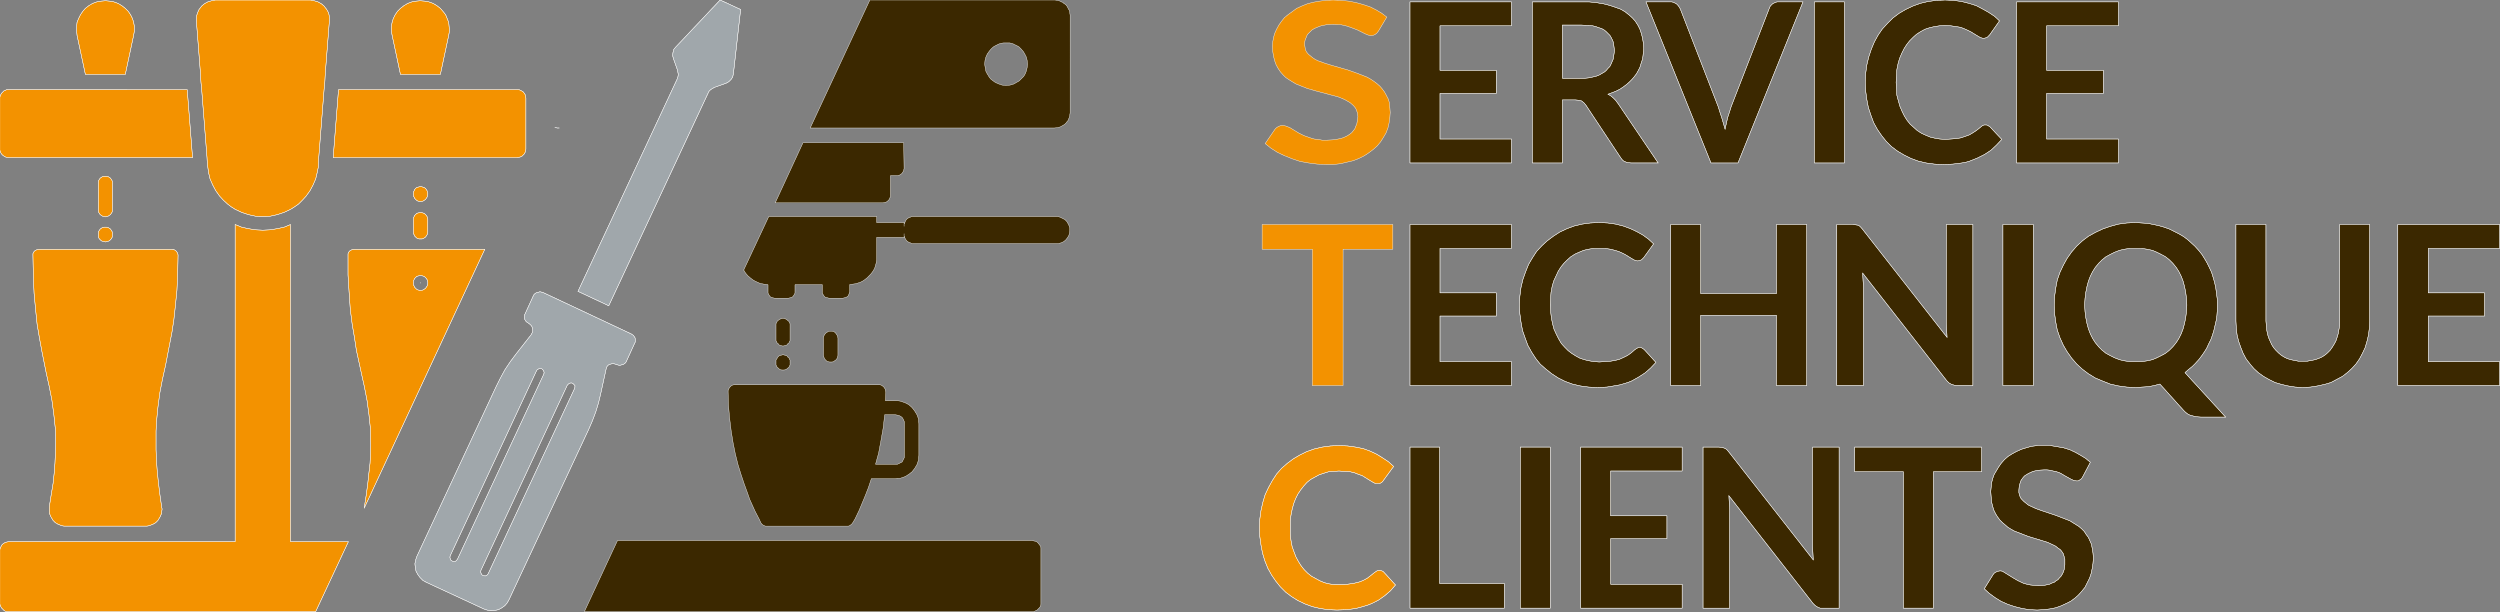 <?xml version="1.0" encoding="UTF-8"?><svg id="Calque_2" xmlns="http://www.w3.org/2000/svg" xmlns:xlink="http://www.w3.org/1999/xlink" viewBox="0 0 178.92 43.8"><rect x="0" y="0" width="178.92" height="43.8" fill="#808080" stroke="none"/><defs><style>.cls-1{fill:#f39200;}.cls-2{stroke:#fff;stroke-miterlimit:10;stroke-width:.027px;}.cls-2,.cls-3,.cls-4{fill:none;}.cls-5{clip-path:url(#clippath-1);}.cls-6{fill:#a0a7ab;}.cls-7{clip-path:url(#clippath);}.cls-3{clip-rule:evenodd;}.cls-8{fill:#3b2800;}</style><clipPath id="clippath"><polygon class="cls-3" points="0 0 178.92 0 178.92 43.8 0 43.8 0 0 0 0"/></clipPath><clipPath id="clippath-1"><polygon class="cls-4" points="0 43.8 178.92 43.8 178.92 0 0 0 0 43.8 0 43.8"/></clipPath></defs><g id="Calque_1-2"><g class="cls-7"><g class="cls-5"><polygon class="cls-1" points="98.651 2.229 98.651 2.229 98.542 2.365 98.406 2.474 98.406 2.474 98.27 2.528 98.107 2.555 98.107 2.555 97.889 2.501 97.699 2.42 97.699 2.42 97.155 2.148 97.155 2.148 96.801 2.012 96.42 1.876 96.42 1.876 96.203 1.821 95.958 1.767 95.713 1.767 95.441 1.74 95.441 1.74 94.951 1.767 94.543 1.849 94.543 1.849 94.19 1.985 94.026 2.066 93.89 2.148 93.89 2.148 93.782 2.256 93.673 2.365 93.564 2.474 93.51 2.61 93.51 2.61 93.455 2.746 93.401 2.882 93.374 3.045 93.374 3.208 93.374 3.208 93.401 3.398 93.428 3.561 93.51 3.724 93.646 3.888 93.646 3.888 93.782 3.996 93.945 4.132 94.108 4.241 94.326 4.35 94.326 4.35 94.788 4.513 95.305 4.676 95.305 4.676 96.447 5.002 96.447 5.002 96.991 5.192 97.563 5.41 97.563 5.41 97.835 5.519 98.08 5.655 98.324 5.818 98.542 5.981 98.542 5.981 98.76 6.171 98.923 6.361 99.086 6.579 99.222 6.824 99.222 6.824 99.358 7.095 99.44 7.367 99.467 7.693 99.494 8.047 99.494 8.047 99.467 8.427 99.412 8.808 99.331 9.161 99.195 9.515 99.195 9.515 99.004 9.841 98.814 10.14 98.569 10.439 98.297 10.684 98.297 10.684 97.971 10.929 97.644 11.146 97.263 11.336 96.855 11.499 96.855 11.499 96.393 11.608 95.931 11.717 95.441 11.771 94.897 11.771 94.897 11.771 94.271 11.744 93.646 11.663 93.646 11.663 93.047 11.554 92.476 11.364 92.476 11.364 91.932 11.146 91.415 10.901 91.415 10.901 90.953 10.602 90.545 10.276 91.252 9.243 91.252 9.243 91.361 9.134 91.497 9.053 91.497 9.053 91.633 8.998 91.796 8.971 91.796 8.971 91.932 8.998 92.041 9.026 92.177 9.08 92.313 9.134 92.313 9.134 92.938 9.515 92.938 9.515 93.319 9.705 93.782 9.868 93.782 9.868 94.054 9.95 94.326 9.977 94.625 10.031 94.979 10.031 94.979 10.031 95.468 10.004 95.903 9.923 96.094 9.868 96.284 9.787 96.447 9.705 96.611 9.596 96.611 9.596 96.747 9.488 96.855 9.352 96.964 9.216 97.019 9.053 97.1 8.89 97.127 8.727 97.155 8.536 97.182 8.346 97.182 8.346 97.155 8.128 97.1 7.938 97.019 7.748 96.91 7.612 96.91 7.612 96.774 7.476 96.611 7.34 96.42 7.231 96.23 7.123 96.23 7.123 95.767 6.932 95.251 6.796 95.251 6.796 94.135 6.497 94.135 6.497 93.564 6.334 93.02 6.117 93.02 6.117 92.748 6.008 92.476 5.845 92.258 5.709 92.014 5.546 92.014 5.546 91.823 5.356 91.633 5.138 91.469 4.893 91.333 4.649 91.333 4.649 91.225 4.35 91.143 4.023 91.089 3.697 91.061 3.317 91.061 3.317 91.089 2.99 91.143 2.691 91.225 2.392 91.361 2.093 91.361 2.093 91.524 1.794 91.714 1.522 91.932 1.251 92.204 1.033 92.204 1.033 92.503 .816 92.802 .598 93.156 .435 93.564 .272 93.564 .272 93.972 .163 94.434 .082 94.897 .027 95.414 0 95.414 0 95.985 .027 96.529 .082 97.073 .19 97.563 .326 97.563 .326 98.052 .489 98.488 .707 98.896 .952 99.249 1.223 98.651 2.229 98.651 2.229"/><polygon class="cls-2" points="98.651 2.229 98.651 2.229 98.542 2.365 98.406 2.474 98.406 2.474 98.27 2.528 98.107 2.555 98.107 2.555 97.889 2.501 97.699 2.42 97.699 2.42 97.155 2.148 97.155 2.148 96.801 2.012 96.42 1.876 96.42 1.876 96.203 1.821 95.958 1.767 95.713 1.767 95.441 1.74 95.441 1.74 94.951 1.767 94.543 1.849 94.543 1.849 94.19 1.985 94.026 2.066 93.89 2.148 93.89 2.148 93.782 2.256 93.673 2.365 93.564 2.474 93.51 2.61 93.51 2.61 93.455 2.746 93.401 2.882 93.374 3.045 93.374 3.208 93.374 3.208 93.401 3.398 93.428 3.561 93.51 3.724 93.646 3.888 93.646 3.888 93.782 3.996 93.945 4.132 94.108 4.241 94.326 4.35 94.326 4.35 94.788 4.513 95.305 4.676 95.305 4.676 96.447 5.002 96.447 5.002 96.991 5.192 97.563 5.41 97.563 5.41 97.835 5.519 98.08 5.655 98.324 5.818 98.542 5.981 98.542 5.981 98.76 6.171 98.923 6.361 99.086 6.579 99.222 6.824 99.222 6.824 99.358 7.095 99.44 7.367 99.467 7.693 99.494 8.047 99.494 8.047 99.467 8.427 99.412 8.808 99.331 9.161 99.195 9.515 99.195 9.515 99.004 9.841 98.814 10.14 98.569 10.439 98.297 10.684 98.297 10.684 97.971 10.929 97.644 11.146 97.263 11.336 96.855 11.499 96.855 11.499 96.393 11.608 95.931 11.717 95.441 11.771 94.897 11.771 94.897 11.771 94.271 11.744 93.646 11.663 93.646 11.663 93.047 11.554 92.476 11.364 92.476 11.364 91.932 11.146 91.415 10.901 91.415 10.901 90.953 10.602 90.545 10.276 91.252 9.243 91.252 9.243 91.361 9.134 91.497 9.053 91.497 9.053 91.633 8.998 91.796 8.971 91.796 8.971 91.932 8.998 92.041 9.026 92.177 9.08 92.313 9.134 92.313 9.134 92.938 9.515 92.938 9.515 93.319 9.705 93.782 9.868 93.782 9.868 94.054 9.95 94.326 9.977 94.625 10.031 94.979 10.031 94.979 10.031 95.468 10.004 95.903 9.923 96.094 9.868 96.284 9.787 96.447 9.705 96.611 9.596 96.611 9.596 96.747 9.488 96.855 9.352 96.964 9.216 97.019 9.053 97.1 8.89 97.127 8.727 97.155 8.536 97.182 8.346 97.182 8.346 97.155 8.128 97.1 7.938 97.019 7.748 96.91 7.612 96.91 7.612 96.774 7.476 96.611 7.34 96.42 7.231 96.23 7.123 96.23 7.123 95.767 6.932 95.251 6.796 95.251 6.796 94.135 6.497 94.135 6.497 93.564 6.334 93.02 6.117 93.02 6.117 92.748 6.008 92.476 5.845 92.258 5.709 92.014 5.546 92.014 5.546 91.823 5.356 91.633 5.138 91.469 4.893 91.333 4.649 91.333 4.649 91.225 4.35 91.143 4.023 91.089 3.697 91.061 3.317 91.061 3.317 91.089 2.99 91.143 2.691 91.225 2.392 91.361 2.093 91.361 2.093 91.524 1.794 91.714 1.522 91.932 1.251 92.204 1.033 92.204 1.033 92.503 .816 92.802 .598 93.156 .435 93.564 .272 93.564 .272 93.972 .163 94.434 .082 94.897 .027 95.414 0 95.414 0 95.985 .027 96.529 .082 97.073 .19 97.563 .326 97.563 .326 98.052 .489 98.488 .707 98.896 .952 99.249 1.223 98.651 2.229 98.651 2.229"/><polygon class="cls-1" points="99.684 17.834 96.121 17.834 96.121 27.593 93.918 27.593 93.918 17.834 90.327 17.834 90.327 16.067 99.684 16.067 99.684 17.834 99.684 17.834"/><polygon class="cls-2" points="99.684 17.834 96.121 17.834 96.121 27.593 93.918 27.593 93.918 17.834 90.327 17.834 90.327 16.067 99.684 16.067 99.684 17.834 99.684 17.834"/><polygon class="cls-1" points="98.732 40.805 98.732 40.805 98.814 40.832 98.896 40.86 98.977 40.887 99.032 40.941 99.875 41.866 99.875 41.866 99.521 42.273 99.113 42.627 98.651 42.953 98.161 43.198 98.161 43.198 97.889 43.306 97.617 43.388 97.345 43.469 97.019 43.551 96.393 43.633 95.686 43.66 95.686 43.66 95.06 43.633 94.489 43.551 93.918 43.415 93.401 43.225 93.401 43.225 92.884 42.98 92.449 42.708 92.014 42.382 91.633 42.001 91.633 42.001 91.306 41.594 91.007 41.159 90.735 40.669 90.517 40.126 90.517 40.126 90.354 39.582 90.245 39.011 90.164 38.413 90.137 37.761 90.137 37.761 90.164 37.135 90.245 36.537 90.381 35.939 90.545 35.395 90.545 35.395 90.789 34.879 91.061 34.39 91.361 33.927 91.714 33.52 91.714 33.52 92.122 33.166 92.558 32.84 93.02 32.568 93.51 32.323 93.51 32.323 94.054 32.133 94.625 31.997 95.223 31.916 95.822 31.888 95.822 31.888 96.447 31.916 97.019 31.997 97.563 32.106 98.08 32.296 98.08 32.296 98.542 32.514 98.977 32.786 99.385 33.057 99.739 33.384 99.004 34.39 99.004 34.39 98.95 34.471 98.841 34.553 98.841 34.553 98.732 34.607 98.569 34.607 98.569 34.607 98.46 34.607 98.324 34.553 98.324 34.553 98.052 34.39 98.052 34.39 97.699 34.172 97.699 34.172 97.481 34.036 97.236 33.955 97.236 33.955 96.964 33.846 96.638 33.764 96.638 33.764 96.257 33.737 95.822 33.71 95.822 33.71 95.441 33.737 95.087 33.764 94.734 33.873 94.407 33.982 94.407 33.982 94.108 34.145 93.809 34.308 93.537 34.525 93.319 34.77 93.319 34.77 93.102 35.042 92.884 35.368 92.721 35.694 92.585 36.048 92.585 36.048 92.476 36.456 92.394 36.863 92.34 37.298 92.34 37.761 92.34 37.761 92.34 38.25 92.394 38.685 92.476 39.12 92.612 39.5 92.612 39.5 92.748 39.854 92.938 40.207 93.129 40.506 93.346 40.778 93.346 40.778 93.591 41.023 93.863 41.24 94.162 41.403 94.462 41.566 94.462 41.566 94.788 41.702 95.115 41.784 95.468 41.838 95.822 41.838 95.822 41.838 96.257 41.838 96.638 41.784 96.638 41.784 96.964 41.73 97.291 41.648 97.291 41.648 97.563 41.539 97.862 41.376 97.862 41.376 98.107 41.186 98.379 40.968 98.379 40.968 98.542 40.86 98.542 40.86 98.624 40.832 98.732 40.805 98.732 40.805"/><polygon class="cls-2" points="98.732 40.805 98.732 40.805 98.814 40.832 98.896 40.86 98.977 40.887 99.032 40.941 99.875 41.866 99.875 41.866 99.521 42.273 99.113 42.627 98.651 42.953 98.161 43.198 98.161 43.198 97.889 43.306 97.617 43.388 97.345 43.469 97.019 43.551 96.393 43.633 95.686 43.66 95.686 43.66 95.06 43.633 94.489 43.551 93.918 43.415 93.401 43.225 93.401 43.225 92.884 42.98 92.449 42.708 92.014 42.382 91.633 42.001 91.633 42.001 91.306 41.594 91.007 41.159 90.735 40.669 90.517 40.126 90.517 40.126 90.354 39.582 90.245 39.011 90.164 38.413 90.137 37.761 90.137 37.761 90.164 37.135 90.245 36.537 90.381 35.939 90.545 35.395 90.545 35.395 90.789 34.879 91.061 34.39 91.361 33.927 91.714 33.52 91.714 33.52 92.122 33.166 92.558 32.84 93.02 32.568 93.51 32.323 93.51 32.323 94.054 32.133 94.625 31.997 95.223 31.916 95.822 31.888 95.822 31.888 96.447 31.916 97.019 31.997 97.563 32.106 98.08 32.296 98.08 32.296 98.542 32.514 98.977 32.786 99.385 33.057 99.739 33.384 99.004 34.39 99.004 34.39 98.95 34.471 98.841 34.553 98.841 34.553 98.732 34.607 98.569 34.607 98.569 34.607 98.46 34.607 98.324 34.553 98.324 34.553 98.052 34.39 98.052 34.39 97.699 34.172 97.699 34.172 97.481 34.036 97.236 33.955 97.236 33.955 96.964 33.846 96.638 33.764 96.638 33.764 96.257 33.737 95.822 33.71 95.822 33.71 95.441 33.737 95.087 33.764 94.734 33.873 94.407 33.982 94.407 33.982 94.108 34.145 93.809 34.308 93.537 34.525 93.319 34.77 93.319 34.77 93.102 35.042 92.884 35.368 92.721 35.694 92.585 36.048 92.585 36.048 92.476 36.456 92.394 36.863 92.34 37.298 92.34 37.761 92.34 37.761 92.34 38.25 92.394 38.685 92.476 39.12 92.612 39.5 92.612 39.5 92.748 39.854 92.938 40.207 93.129 40.506 93.346 40.778 93.346 40.778 93.591 41.023 93.863 41.24 94.162 41.403 94.462 41.566 94.462 41.566 94.788 41.702 95.115 41.784 95.468 41.838 95.822 41.838 95.822 41.838 96.257 41.838 96.638 41.784 96.638 41.784 96.964 41.73 97.291 41.648 97.291 41.648 97.563 41.539 97.862 41.376 97.862 41.376 98.107 41.186 98.379 40.968 98.379 40.968 98.542 40.86 98.542 40.86 98.624 40.832 98.732 40.805 98.732 40.805"/><polyline class="cls-2" points="98.732 40.805 98.732 40.805 98.814 40.832 98.896 40.86 98.977 40.887 99.032 40.941 99.875 41.866 99.875 41.866 99.521 42.273 99.113 42.627 98.651 42.953 98.161 43.198 98.161 43.198 97.889 43.306 97.617 43.388 97.345 43.469 97.019 43.551 96.393 43.633 95.686 43.66 95.686 43.66 95.06 43.633 94.489 43.551 93.918 43.415 93.401 43.225 93.401 43.225 92.884 42.98 92.449 42.708 92.014 42.382 91.633 42.001 91.633 42.001 91.306 41.594 91.007 41.159 90.735 40.669 90.517 40.126 90.517 40.126 90.354 39.582 90.245 39.011 90.164 38.413 90.137 37.761 90.137 37.761 90.164 37.135 90.245 36.537 90.381 35.939 90.545 35.395 90.545 35.395 90.789 34.879 91.061 34.39 91.361 33.927 91.714 33.52 91.714 33.52 92.122 33.166 92.558 32.84 93.02 32.568 93.51 32.323 93.51 32.323 94.054 32.133 94.625 31.997 95.223 31.916 95.822 31.888 95.822 31.888 96.447 31.916 97.019 31.997 97.563 32.106 98.08 32.296 98.08 32.296 98.542 32.514 98.977 32.786 99.385 33.057 99.739 33.384 99.004 34.39 99.004 34.39 98.95 34.471 98.841 34.553 98.841 34.553 98.732 34.607 98.569 34.607 98.569 34.607 98.46 34.607 98.324 34.553 98.324 34.553 98.052 34.39 98.052 34.39 97.699 34.172 97.699 34.172 97.481 34.036 97.236 33.955 97.236 33.955 96.964 33.846 96.638 33.764 96.638 33.764 96.257 33.737 95.822 33.71 95.822 33.71 95.441 33.737 95.087 33.764 94.734 33.873 94.407 33.982 94.407 33.982 94.108 34.145 93.809 34.308 93.537 34.525 93.319 34.77 93.319 34.77 93.102 35.042 92.884 35.368 92.721 35.694 92.585 36.048 92.585 36.048 92.476 36.456 92.394 36.863 92.34 37.298 92.34 37.761 92.34 37.761 92.34 38.25 92.394 38.685 92.476 39.12 92.612 39.5 92.612 39.5 92.748 39.854 92.938 40.207 93.129 40.506 93.346 40.778 93.346 40.778 93.591 41.023 93.863 41.24 94.162 41.403 94.462 41.566 94.462 41.566 94.788 41.702 95.115 41.784 95.468 41.838 95.822 41.838 95.822 41.838 96.257 41.838 96.638 41.784 96.638 41.784 96.964 41.73 97.291 41.648 97.291 41.648 97.563 41.539 97.862 41.376 97.862 41.376 98.107 41.186 98.379 40.968 98.379 40.968 98.542 40.86 98.542 40.86 98.624 40.832 98.732 40.805"/><path class="cls-8" d="M103.057,1.849v3.181h4.026v1.658h-4.026v3.262h5.114v1.713h-7.263V.136h7.263V1.849h-5.114Zm12.73,5.546h0l-.163-.217-.163-.163h0l-.19-.163-.19-.109h0l.299-.109,.272-.109,.272-.136,.245-.163h0l.218-.163,.218-.19,.19-.19,.163-.19h0l.163-.217,.136-.245,.109-.217,.082-.272h0l.082-.245,.054-.272,.027-.299,.027-.272h0l-.027-.353-.054-.353-.082-.326-.109-.326h0l-.136-.272-.19-.299-.218-.245-.245-.217h0l-.272-.217-.326-.19-.381-.136-.408-.136h0l-.435-.109-.49-.082-.517-.054h-4.08V11.663h2.149V7.15h.925l.272,.027,.109,.027,.082,.027h0l.163,.136,.136,.163,2.448,3.697h0l.136,.19,.082,.082,.082,.054,.218,.082,.272,.027h1.931l-2.883-4.268h0Zm-3.971-1.794V1.794h1.36l.571,.027,.245,.027,.218,.054,.218,.082,.19,.054,.19,.109,.136,.109h0l.136,.136,.136,.136,.082,.136,.082,.163,.082,.19,.027,.163,.027,.217,.027,.217h0l-.027,.217-.027,.19-.027,.19-.082,.19h0l-.082,.19-.082,.163-.136,.136-.136,.163h0l-.136,.109-.19,.109-.19,.109-.218,.082h0l-.245,.054-.245,.054-.272,.027h-1.632ZM127.322,.136h-.136l-.109,.027-.109,.054-.109,.054h0l-.163,.163-.082,.19-2.72,7.014h0l-.109,.353-.136,.408h0l-.19,.843h0l-.245-.843h0l-.136-.408-.109-.353-2.72-7.014h0l-.136-.217-.136-.136h0l-.109-.054-.109-.054-.109-.027h-1.85l4.652,11.527h1.931L129.035,.136h-1.714Zm4.679,0h-2.149V11.663h2.149V.136h0Zm10.092,8.808h-.082l-.109,.027h0l-.163,.136h0l-.272,.217-.245,.163h0l-.272,.163-.299,.109h0l-.326,.109-.326,.054h0l-.381,.027-.408,.027h0l-.381-.027-.326-.054-.354-.082-.326-.136h0l-.299-.136-.299-.19-.245-.217-.272-.245h0l-.218-.272-.19-.299-.163-.326-.163-.381h0l-.109-.381-.109-.408-.027-.462-.027-.462h0l.027-.489,.027-.435,.082-.408,.109-.381h0l.163-.381,.163-.326,.19-.299,.218-.272h0l.245-.245,.245-.217,.299-.19,.299-.163h0l.326-.109,.354-.082,.354-.054,.381-.027h0l.435,.027,.381,.054h0l.326,.054,.272,.109h0l.245,.109,.218,.109h0l.354,.217h0l.272,.163h0l.136,.054,.136,.027h0l.136-.027,.136-.054h0l.082-.082,.082-.082,.707-1.006h0l-.354-.326-.408-.272-.435-.245-.462-.245h0l-.517-.163-.544-.136-.571-.082L139.209,0h0l-.626,.027-.598,.082-.571,.136-.517,.19h0l-.517,.245-.462,.272-.435,.326-.381,.381h0l-.381,.408-.299,.435-.272,.489-.218,.517h0l-.19,.571-.136,.571-.082,.598-.027,.652h0l.027,.625,.082,.598,.109,.571,.19,.571h0l.19,.517,.272,.489,.299,.435,.326,.408h0l.381,.381,.435,.326,.462,.272,.49,.245h0l.517,.19,.571,.136,.598,.082,.626,.027h0l.68-.027,.653-.082,.299-.054,.272-.082,.272-.109,.272-.109h0l.49-.245,.462-.299,.408-.381,.381-.408-.843-.897h0l-.082-.054-.082-.054-.082-.027h-.082Zm9.521-7.095V.136h-7.29V11.663h7.29v-1.713h-5.141v-3.262h4.053v-1.658h-4.053V1.849h5.141Zm-43.441,15.931v-1.713h-7.263v11.527h7.263v-1.713h-5.114v-3.262h4.026v-1.658h-4.026v-3.181h5.114Zm9.167,7.095h-.082l-.109,.054h0l-.163,.109h0l-.245,.217-.272,.19h0l-.272,.136-.299,.136h0l-.326,.082-.326,.054h0l-.381,.027-.408,.027h0l-.381-.027-.326-.054-.354-.082-.326-.109h0l-.299-.163-.299-.19-.245-.19-.245-.245h0l-.245-.272-.19-.326-.163-.326-.163-.353h0l-.109-.408-.082-.408-.054-.462-.027-.462h0l.027-.462,.027-.435,.082-.435,.109-.381h0l.163-.353,.163-.353,.19-.299,.218-.272h0l.245-.245,.245-.217,.299-.19,.299-.136h0l.326-.136,.354-.082,.354-.054h.816l.381,.054h0l.326,.082,.272,.082h0l.245,.109,.218,.109h0l.354,.217h0l.272,.163h0l.136,.054,.136,.027h0l.136-.027,.136-.054h0l.082-.082,.082-.082,.707-.979h0l-.354-.326-.408-.299-.435-.245-.462-.217h0l-.517-.19-.544-.136-.571-.082-.598-.027h0l-.626,.027-.598,.082-.571,.136-.517,.19h0l-.517,.245-.462,.299-.435,.326-.381,.353h0l-.381,.408-.299,.462-.272,.462-.218,.544h0l-.19,.544-.136,.571-.082,.625-.027,.625h0l.027,.625,.082,.598,.109,.598,.19,.544h0l.19,.517,.272,.489,.299,.462,.326,.408h0l.408,.353,.408,.326,.462,.299,.49,.245h0l.517,.19,.571,.136,.598,.082,.626,.027h0l.68-.027,.653-.109,.299-.054,.272-.082,.272-.082,.272-.109h0l.49-.272,.462-.299,.408-.353,.381-.408-.843-.924h0l-.082-.054-.082-.054-.082-.027h-.082Zm9.793-8.808v4.948h-5.413v-4.948h-2.149v11.527h2.149v-5.029h5.413v5.029h2.176v-11.527h-2.176Zm12.159,0v7.014h0l.027,.489h0l.027,.571-6.039-7.721h0l-.163-.19h0l-.136-.109h0l-.19-.027h0l-.218-.027h-1.142v11.527h1.904v-7.068h0l-.027-.462-.027-.517,6.012,7.693h0l.163,.163,.19,.109h0l.19,.054,.218,.027h1.115v-11.527h-1.904Zm6.229,0h-2.176v11.527h2.176v-11.527h0Zm10.854,10.602h0l.245-.217,.272-.217,.218-.217,.245-.272h0l.19-.245,.19-.272,.19-.299,.136-.299h0l.163-.326,.109-.299,.109-.353,.082-.353h0l.082-.353,.054-.353,.027-.381v-.381h0v-.408l-.054-.408-.054-.408-.082-.381h0l-.109-.381-.109-.353-.163-.353-.163-.326h0l-.19-.326-.19-.299-.245-.299-.245-.272h0l-.272-.245-.272-.245-.299-.217-.326-.19h0l-.326-.163-.326-.163-.381-.136-.381-.109h0l-.381-.082-.408-.082-.435-.027-.408-.027h0l-.653,.027-.598,.082-.598,.163-.544,.19h0l-.517,.245-.49,.272-.435,.326-.408,.381h0l-.354,.408-.326,.462-.272,.489-.245,.517h0l-.19,.544-.109,.571-.082,.598-.027,.625h0l.027,.625,.082,.598,.109,.571,.19,.544h0l.245,.544,.272,.462,.326,.462,.354,.408h0l.408,.381,.435,.326,.49,.299,.517,.217h0l.544,.217,.598,.136,.598,.082,.653,.027h0l.435-.027,.435-.027h0l.435-.082,.408-.109,1.687,1.876h0l.136,.136,.136,.109,.136,.082,.163,.054h0l.326,.082,.354,.027h1.768l-2.911-3.181h0Zm-7.181-4.839h0l.027-.462,.054-.435,.082-.408,.109-.408h0l.136-.353,.163-.326,.19-.299,.245-.299h0l.245-.245,.272-.217,.299-.163,.326-.163h0l.354-.136,.354-.082,.381-.054h.843l.381,.054,.381,.082,.326,.136h0l.326,.163,.299,.163,.272,.217,.245,.245h0l.245,.299,.19,.299,.163,.326,.136,.353h0l.109,.408,.082,.408,.054,.435,.027,.462h0l-.027,.462-.054,.435-.082,.408-.109,.408h0l-.136,.353-.163,.326-.19,.299-.245,.299h0l-.245,.245-.272,.217-.299,.163-.326,.163h0l-.326,.136-.381,.082-.381,.054h-.843l-.381-.054-.354-.082-.354-.136h0l-.326-.163-.299-.163-.272-.217-.245-.245h0l-.245-.299-.19-.299-.163-.326-.136-.353h0l-.109-.408-.082-.408-.054-.435-.027-.462h0Zm15.614,4.023h-.299l-.272-.054-.272-.054-.272-.082h0l-.218-.109-.218-.136-.19-.163-.19-.19h0l-.163-.19-.136-.217-.109-.245-.109-.245h0l-.082-.272-.054-.299-.027-.299-.027-.326v-6.905h-2.149v6.905h0l.027,.517,.054,.462,.109,.462,.163,.462h0l.163,.408,.218,.408,.272,.353,.272,.326h0l.326,.299,.381,.272,.381,.217,.435,.217h0l.462,.136,.462,.109,.517,.082,.544,.027h0l.544-.027,.517-.082,.49-.109,.462-.136h0l.408-.217,.408-.217,.354-.272,.326-.299h0l.299-.326,.245-.353,.218-.408,.19-.408h0l.136-.462,.109-.462,.054-.462,.027-.517v-6.905h-2.149v6.905h0v.326l-.054,.299-.054,.299-.082,.272h0l-.082,.245-.136,.245-.136,.217-.136,.19h0l-.19,.19-.19,.163-.218,.136-.245,.109h0l-.245,.082-.272,.054-.299,.054h-.299Zm14.091-8.074v-1.713h-7.29v11.527h7.29v-1.713h-5.114v-3.262h4.026v-1.658h-4.026v-3.181h5.114Zm-75.866,23.978v-9.76h-2.122v11.527h6.746v-1.767h-4.624Zm7.916-9.76h-2.149v11.527h2.149v-11.527h0Zm9.439,1.713v-1.713h-7.263v11.527h7.263v-1.713h-5.114v-3.262h4.026v-1.631h-4.026v-3.208h5.114Zm9.33-1.713v7.014h0l.027,.517h0l.027,.544-6.039-7.721h0l-.163-.19h0l-.136-.082h0l-.19-.054h0l-.218-.027h-1.142v11.527h1.904v-7.068h0l-.027-.462-.027-.517,6.012,7.693h0l.163,.163,.163,.109h0l.19,.082h1.36v-11.527h-1.904Zm12.105,0h-9.085v1.767h3.482v9.76h2.149v-9.76h3.455v-1.767h0Zm7.78,1.087h0l-.326-.272-.354-.217-.381-.217-.408-.19h0l-.435-.136-.462-.082-.49-.082h-.925l-.435,.054-.381,.109-.354,.109h0l-.354,.163-.299,.163-.299,.19-.245,.217h0l-.218,.245-.19,.272-.163,.272-.163,.272h0l-.109,.299-.082,.326-.027,.299-.027,.299h0l.027,.381,.027,.353,.082,.326,.082,.272h0l.136,.272,.136,.217,.163,.217,.19,.19h0l.19,.163,.19,.163,.218,.136,.245,.136h0l.49,.19,.49,.19h0l.979,.299h0l.435,.136,.408,.19h0l.163,.082,.163,.136,.163,.109,.109,.136h0l.109,.163,.054,.19,.054,.19v.217h0v.19l-.027,.19-.027,.163-.054,.163-.082,.163-.082,.136-.109,.109-.109,.136h0l-.136,.082-.136,.109-.163,.054-.163,.082-.381,.082-.435,.027h0l-.299-.027-.272-.027-.245-.054-.218-.054h0l-.408-.19-.326-.19h0l-.571-.353h0l-.218-.136-.109-.027h-.082l-.163,.027-.109,.054h0l-.136,.082-.082,.109-.626,1.006h0l.354,.326,.408,.299h0l.435,.272,.49,.217h0l.49,.163,.544,.136h0l.517,.082,.544,.027h0l.462-.027,.462-.054,.408-.082,.381-.136h0l.354-.163,.326-.163,.299-.217,.272-.245h0l.245-.272,.218-.272,.163-.326,.163-.326h0l.109-.326,.082-.381,.054-.353,.027-.381h0l-.027-.353-.054-.326-.054-.299-.109-.245h0l-.109-.245-.163-.217-.136-.217-.19-.19h0l-.19-.163-.218-.136-.218-.136-.218-.136h0l-.49-.19-.49-.19h0l-.979-.326h0l-.462-.163-.408-.19h0l-.163-.082-.163-.136-.136-.109-.136-.136h0l-.109-.136-.054-.163-.054-.19v-.19h0l.027-.299,.082-.272h0l.054-.136,.082-.109,.082-.109,.109-.109h0l.272-.163,.299-.136h0l.354-.082,.435-.027h.218l.245,.027,.19,.054,.19,.027h0l.354,.136,.272,.163h0l.49,.272h0l.19,.082,.163,.027h.136l.136-.082h0l.109-.082,.082-.136,.544-1.033h0Z"/><path class="cls-2" d="M103.057,1.849v3.181h4.026v1.658h-4.026v3.262h5.114v1.713h-7.263V.136h7.263V1.849h-5.114Zm12.73,5.546h0l-.163-.217-.163-.163h0l-.19-.163-.19-.109h0l.299-.109,.272-.109,.272-.136,.245-.163h0l.218-.163,.218-.19,.19-.19,.163-.19h0l.163-.217,.136-.245,.109-.217,.082-.272h0l.082-.245,.054-.272,.027-.299,.027-.272h0l-.027-.353-.054-.353-.082-.326-.109-.326h0l-.136-.272-.19-.299-.218-.245-.245-.217h0l-.272-.217-.326-.19-.381-.136-.408-.136h0l-.435-.109-.49-.082-.517-.054h-4.08V11.663h2.149V7.15h.925l.272,.027,.109,.027,.082,.027h0l.163,.136,.136,.163,2.448,3.697h0l.136,.19,.082,.082,.082,.054,.218,.082,.272,.027h1.931l-2.883-4.268h0Zm-3.971-1.794V1.794h1.36l.571,.027,.245,.027,.218,.054,.218,.082,.19,.054,.19,.109,.136,.109h0l.136,.136,.136,.136,.082,.136,.082,.163,.082,.19,.027,.163,.027,.217,.027,.217h0l-.027,.217-.027,.19-.027,.19-.082,.19h0l-.082,.19-.082,.163-.136,.136-.136,.163h0l-.136,.109-.19,.109-.19,.109-.218,.082h0l-.245,.054-.245,.054-.272,.027h-1.632ZM127.322,.136h-.136l-.109,.027-.109,.054-.109,.054h0l-.163,.163-.082,.19-2.72,7.014h0l-.109,.353-.136,.408h0l-.19,.843h0l-.245-.843h0l-.136-.408-.109-.353-2.72-7.014h0l-.136-.217-.136-.136h0l-.109-.054-.109-.054-.109-.027h-1.85l4.652,11.527h1.931L129.035,.136h-1.714Zm4.679,0h-2.149V11.663h2.149V.136h0Zm10.092,8.808h-.082l-.109,.027h0l-.163,.136h0l-.272,.217-.245,.163h0l-.272,.163-.299,.109h0l-.326,.109-.326,.054h0l-.381,.027-.408,.027h0l-.381-.027-.326-.054-.354-.082-.326-.136h0l-.299-.136-.299-.19-.245-.217-.272-.245h0l-.218-.272-.19-.299-.163-.326-.163-.381h0l-.109-.381-.109-.408-.027-.462-.027-.462h0l.027-.489,.027-.435,.082-.408,.109-.381h0l.163-.381,.163-.326,.19-.299,.218-.272h0l.245-.245,.245-.217,.299-.19,.299-.163h0l.326-.109,.354-.082,.354-.054,.381-.027h0l.435,.027,.381,.054h0l.326,.054,.272,.109h0l.245,.109,.218,.109h0l.354,.217h0l.272,.163h0l.136,.054,.136,.027h0l.136-.027,.136-.054h0l.082-.082,.082-.082,.707-1.006h0l-.354-.326-.408-.272-.435-.245-.462-.245h0l-.517-.163-.544-.136-.571-.082L139.209,0h0l-.626,.027-.598,.082-.571,.136-.517,.19h0l-.517,.245-.462,.272-.435,.326-.381,.381h0l-.381,.408-.299,.435-.272,.489-.218,.517h0l-.19,.571-.136,.571-.082,.598-.027,.652h0l.027,.625,.082,.598,.109,.571,.19,.571h0l.19,.517,.272,.489,.299,.435,.326,.408h0l.381,.381,.435,.326,.462,.272,.49,.245h0l.517,.19,.571,.136,.598,.082,.626,.027h0l.68-.027,.653-.082,.299-.054,.272-.082,.272-.109,.272-.109h0l.49-.245,.462-.299,.408-.381,.381-.408-.843-.897h0l-.082-.054-.082-.054-.082-.027h-.082Zm9.521-7.095V.136h-7.29V11.663h7.29v-1.713h-5.141v-3.262h4.053v-1.658h-4.053V1.849h5.141Zm-43.441,15.931v-1.713h-7.263v11.527h7.263v-1.713h-5.114v-3.262h4.026v-1.658h-4.026v-3.181h5.114Zm9.167,7.095h-.082l-.109,.054h0l-.163,.109h0l-.245,.217-.272,.19h0l-.272,.136-.299,.136h0l-.326,.082-.326,.054h0l-.381,.027-.408,.027h0l-.381-.027-.326-.054-.354-.082-.326-.109h0l-.299-.163-.299-.19-.245-.19-.245-.245h0l-.245-.272-.19-.326-.163-.326-.163-.353h0l-.109-.408-.082-.408-.054-.462-.027-.462h0l.027-.462,.027-.435,.082-.435,.109-.381h0l.163-.353,.163-.353,.19-.299,.218-.272h0l.245-.245,.245-.217,.299-.19,.299-.136h0l.326-.136,.354-.082,.354-.054h.816l.381,.054h0l.326,.082,.272,.082h0l.245,.109,.218,.109h0l.354,.217h0l.272,.163h0l.136,.054,.136,.027h0l.136-.027,.136-.054h0l.082-.082,.082-.082,.707-.979h0l-.354-.326-.408-.299-.435-.245-.462-.217h0l-.517-.19-.544-.136-.571-.082-.598-.027h0l-.626,.027-.598,.082-.571,.136-.517,.19h0l-.517,.245-.462,.299-.435,.326-.381,.353h0l-.381,.408-.299,.462-.272,.462-.218,.544h0l-.19,.544-.136,.571-.082,.625-.027,.625h0l.027,.625,.082,.598,.109,.598,.19,.544h0l.19,.517,.272,.489,.299,.462,.326,.408h0l.408,.353,.408,.326,.462,.299,.49,.245h0l.517,.19,.571,.136,.598,.082,.626,.027h0l.68-.027,.653-.109,.299-.054,.272-.082,.272-.082,.272-.109h0l.49-.272,.462-.299,.408-.353,.381-.408-.843-.924h0l-.082-.054-.082-.054-.082-.027h-.082Zm9.793-8.808v4.948h-5.413v-4.948h-2.149v11.527h2.149v-5.029h5.413v5.029h2.176v-11.527h-2.176Zm12.159,0v7.014h0l.027,.489h0l.027,.571-6.039-7.721h0l-.163-.19h0l-.136-.109h0l-.19-.027h0l-.218-.027h-1.142v11.527h1.904v-7.068h0l-.027-.462-.027-.517,6.012,7.693h0l.163,.163,.19,.109h0l.19,.054,.218,.027h1.115v-11.527h-1.904Zm6.229,0h-2.176v11.527h2.176v-11.527h0Zm10.854,10.602h0l.245-.217,.272-.217,.218-.217,.245-.272h0l.19-.245,.19-.272,.19-.299,.136-.299h0l.163-.326,.109-.299,.109-.353,.082-.353h0l.082-.353,.054-.353,.027-.381v-.381h0v-.408l-.054-.408-.054-.408-.082-.381h0l-.109-.381-.109-.353-.163-.353-.163-.326h0l-.19-.326-.19-.299-.245-.299-.245-.272h0l-.272-.245-.272-.245-.299-.217-.326-.19h0l-.326-.163-.326-.163-.381-.136-.381-.109h0l-.381-.082-.408-.082-.435-.027-.408-.027h0l-.653,.027-.598,.082-.598,.163-.544,.19h0l-.517,.245-.49,.272-.435,.326-.408,.381h0l-.354,.408-.326,.462-.272,.489-.245,.517h0l-.19,.544-.109,.571-.082,.598-.027,.625h0l.027,.625,.082,.598,.109,.571,.19,.544h0l.245,.544,.272,.462,.326,.462,.354,.408h0l.408,.381,.435,.326,.49,.299,.517,.217h0l.544,.217,.598,.136,.598,.082,.653,.027h0l.435-.027,.435-.027h0l.435-.082,.408-.109,1.687,1.876h0l.136,.136,.136,.109,.136,.082,.163,.054h0l.326,.082,.354,.027h1.768l-2.911-3.181h0Zm-7.181-4.839h0l.027-.462,.054-.435,.082-.408,.109-.408h0l.136-.353,.163-.326,.19-.299,.245-.299h0l.245-.245,.272-.217,.299-.163,.326-.163h0l.354-.136,.354-.082,.381-.054h.843l.381,.054,.381,.082,.326,.136h0l.326,.163,.299,.163,.272,.217,.245,.245h0l.245,.299,.19,.299,.163,.326,.136,.353h0l.109,.408,.082,.408,.054,.435,.027,.462h0l-.027,.462-.054,.435-.082,.408-.109,.408h0l-.136,.353-.163,.326-.19,.299-.245,.299h0l-.245,.245-.272,.217-.299,.163-.326,.163h0l-.326,.136-.381,.082-.381,.054h-.843l-.381-.054-.354-.082-.354-.136h0l-.326-.163-.299-.163-.272-.217-.245-.245h0l-.245-.299-.19-.299-.163-.326-.136-.353h0l-.109-.408-.082-.408-.054-.435-.027-.462h0Zm15.614,4.023h-.299l-.272-.054-.272-.054-.272-.082h0l-.218-.109-.218-.136-.19-.163-.19-.19h0l-.163-.19-.136-.217-.109-.245-.109-.245h0l-.082-.272-.054-.299-.027-.299-.027-.326v-6.905h-2.149v6.905h0l.027,.517,.054,.462,.109,.462,.163,.462h0l.163,.408,.218,.408,.272,.353,.272,.326h0l.326,.299,.381,.272,.381,.217,.435,.217h0l.462,.136,.462,.109,.517,.082,.544,.027h0l.544-.027,.517-.082,.49-.109,.462-.136h0l.408-.217,.408-.217,.354-.272,.326-.299h0l.299-.326,.245-.353,.218-.408,.19-.408h0l.136-.462,.109-.462,.054-.462,.027-.517v-6.905h-2.149v6.905h0v.326l-.054,.299-.054,.299-.082,.272h0l-.082,.245-.136,.245-.136,.217-.136,.19h0l-.19,.19-.19,.163-.218,.136-.245,.109h0l-.245,.082-.272,.054-.299,.054h-.299Zm14.091-8.074v-1.713h-7.29v11.527h7.29v-1.713h-5.114v-3.262h4.026v-1.658h-4.026v-3.181h5.114Zm-75.866,23.978v-9.76h-2.122v11.527h6.746v-1.767h-4.624Zm7.916-9.76h-2.149v11.527h2.149v-11.527h0Zm9.439,1.713v-1.713h-7.263v11.527h7.263v-1.713h-5.114v-3.262h4.026v-1.631h-4.026v-3.208h5.114Zm9.33-1.713v7.014h0l.027,.517h0l.027,.544-6.039-7.721h0l-.163-.19h0l-.136-.082h0l-.19-.054h0l-.218-.027h-1.142v11.527h1.904v-7.068h0l-.027-.462-.027-.517,6.012,7.693h0l.163,.163,.163,.109h0l.19,.082h1.36v-11.527h-1.904Zm12.105,0h-9.085v1.767h3.482v9.76h2.149v-9.76h3.455v-1.767h0Zm7.78,1.087h0l-.326-.272-.354-.217-.381-.217-.408-.19h0l-.435-.136-.462-.082-.49-.082h-.925l-.435,.054-.381,.109-.354,.109h0l-.354,.163-.299,.163-.299,.19-.245,.217h0l-.218,.245-.19,.272-.163,.272-.163,.272h0l-.109,.299-.082,.326-.027,.299-.027,.299h0l.027,.381,.027,.353,.082,.326,.082,.272h0l.136,.272,.136,.217,.163,.217,.19,.19h0l.19,.163,.19,.163,.218,.136,.245,.136h0l.49,.19,.49,.19h0l.979,.299h0l.435,.136,.408,.19h0l.163,.082,.163,.136,.163,.109,.109,.136h0l.109,.163,.054,.19,.054,.19v.217h0v.19l-.027,.19-.027,.163-.054,.163-.082,.163-.082,.136-.109,.109-.109,.136h0l-.136,.082-.136,.109-.163,.054-.163,.082-.381,.082-.435,.027h0l-.299-.027-.272-.027-.245-.054-.218-.054h0l-.408-.19-.326-.19h0l-.571-.353h0l-.218-.136-.109-.027h-.082l-.163,.027-.109,.054h0l-.136,.082-.082,.109-.626,1.006h0l.354,.326,.408,.299h0l.435,.272,.49,.217h0l.49,.163,.544,.136h0l.517,.082,.544,.027h0l.462-.027,.462-.054,.408-.082,.381-.136h0l.354-.163,.326-.163,.299-.217,.272-.245h0l.245-.272,.218-.272,.163-.326,.163-.326h0l.109-.326,.082-.381,.054-.353,.027-.381h0l-.027-.353-.054-.326-.054-.299-.109-.245h0l-.109-.245-.163-.217-.136-.217-.19-.19h0l-.19-.163-.218-.136-.218-.136-.218-.136h0l-.49-.19-.49-.19h0l-.979-.326h0l-.462-.163-.408-.19h0l-.163-.082-.163-.136-.136-.109-.136-.136h0l-.109-.136-.054-.163-.054-.19v-.19h0l.027-.299,.082-.272h0l.054-.136,.082-.109,.082-.109,.109-.109h0l.272-.163,.299-.136h0l.354-.082,.435-.027h.218l.245,.027,.19,.054,.19,.027h0l.354,.136,.272,.163h0l.49,.272h0l.19,.082,.163,.027h.136l.136-.082h0l.109-.082,.082-.136,.544-1.033h0Z"/><polyline class="cls-2" points="103.057 1.849 103.057 5.029 107.083 5.029 107.083 6.688 103.057 6.688 103.057 9.95 108.171 9.95 108.171 11.663 100.909 11.663 100.909 .136 108.171 .136 108.171 1.849 103.057 1.849"/><polyline class="cls-2" points="115.788 7.394 115.788 7.394 115.625 7.177 115.462 7.014 115.462 7.014 115.271 6.851 115.081 6.742 115.081 6.742 115.38 6.633 115.652 6.525 115.924 6.389 116.169 6.225 116.169 6.225 116.386 6.062 116.604 5.872 116.794 5.682 116.958 5.491 116.958 5.491 117.121 5.274 117.257 5.029 117.366 4.812 117.447 4.54 117.447 4.54 117.529 4.295 117.583 4.023 117.61 3.724 117.638 3.453 117.638 3.453 117.61 3.099 117.556 2.746 117.474 2.42 117.366 2.093 117.366 2.093 117.23 1.821 117.039 1.522 116.822 1.278 116.577 1.06 116.577 1.06 116.305 .843 115.978 .652 115.598 .517 115.189 .381 115.189 .381 114.754 .272 114.265 .19 113.748 .136 113.177 .136 109.668 .136 109.668 11.663 111.816 11.663 111.816 7.15 112.741 7.15 112.741 7.15 113.013 7.177 113.122 7.204 113.204 7.231 113.204 7.231 113.367 7.367 113.503 7.53 115.951 11.228 115.951 11.228 116.087 11.418 116.169 11.499 116.25 11.554 116.468 11.635 116.74 11.663 118.671 11.663 115.788 7.394"/><polyline class="cls-2" points="111.816 5.6 111.816 1.794 113.177 1.794 113.177 1.794 113.748 1.821 113.993 1.849 114.21 1.903 114.428 1.985 114.618 2.039 114.809 2.148 114.945 2.256 114.945 2.256 115.081 2.392 115.217 2.528 115.298 2.664 115.38 2.827 115.462 3.018 115.489 3.181 115.516 3.398 115.543 3.616 115.543 3.616 115.516 3.833 115.489 4.023 115.462 4.214 115.38 4.404 115.38 4.404 115.298 4.594 115.217 4.757 115.081 4.893 114.945 5.057 114.945 5.057 114.809 5.165 114.618 5.274 114.428 5.383 114.21 5.464 114.21 5.464 113.965 5.519 113.721 5.573 113.449 5.6 113.149 5.6 111.816 5.6"/><polyline class="cls-2" points="127.322 .136 127.322 .136 127.186 .136 127.077 .163 126.968 .217 126.859 .272 126.859 .272 126.696 .435 126.614 .625 123.894 7.639 123.894 7.639 123.785 7.993 123.649 8.4 123.649 8.4 123.459 9.243 123.459 9.243 123.214 8.4 123.214 8.4 123.078 7.993 122.969 7.639 120.249 .625 120.249 .625 120.113 .408 119.977 .272 119.977 .272 119.868 .217 119.759 .163 119.651 .136 119.515 .136 117.801 .136 122.452 11.663 124.384 11.663 129.035 .136 127.322 .136"/><polyline class="cls-2" points="132 .136 129.851 .136 129.851 11.663 132 11.663 132 .136"/><polyline class="cls-2" points="142.092 8.944 142.092 8.944 142.011 8.944 141.902 8.971 141.902 8.971 141.738 9.107 141.738 9.107 141.466 9.325 141.222 9.488 141.222 9.488 140.95 9.651 140.65 9.76 140.65 9.76 140.324 9.868 139.998 9.923 139.998 9.923 139.617 9.95 139.209 9.977 139.209 9.977 138.828 9.95 138.501 9.896 138.148 9.814 137.821 9.678 137.821 9.678 137.522 9.542 137.223 9.352 136.978 9.134 136.706 8.89 136.706 8.89 136.489 8.618 136.298 8.319 136.135 7.993 135.972 7.612 135.972 7.612 135.863 7.231 135.754 6.824 135.727 6.361 135.7 5.899 135.7 5.899 135.727 5.41 135.754 4.975 135.836 4.567 135.944 4.187 135.944 4.187 136.108 3.806 136.271 3.48 136.461 3.181 136.679 2.909 136.679 2.909 136.924 2.664 137.169 2.447 137.468 2.256 137.767 2.093 137.767 2.093 138.093 1.985 138.447 1.903 138.801 1.849 139.182 1.821 139.182 1.821 139.617 1.849 139.998 1.903 139.998 1.903 140.324 1.957 140.596 2.066 140.596 2.066 140.841 2.175 141.058 2.284 141.058 2.284 141.412 2.501 141.412 2.501 141.684 2.664 141.684 2.664 141.82 2.719 141.956 2.746 141.956 2.746 142.092 2.719 142.228 2.664 142.228 2.664 142.31 2.583 142.391 2.501 143.099 1.495 143.099 1.495 142.745 1.169 142.337 .897 141.902 .652 141.439 .408 141.439 .408 140.922 .245 140.378 .109 139.807 .027 139.209 0 139.209 0 138.583 .027 137.985 .109 137.413 .245 136.897 .435 136.897 .435 136.38 .68 135.917 .952 135.482 1.278 135.101 1.658 135.101 1.658 134.72 2.066 134.421 2.501 134.149 2.99 133.932 3.507 133.932 3.507 133.741 4.078 133.605 4.649 133.524 5.247 133.496 5.899 133.496 5.899 133.524 6.525 133.605 7.123 133.714 7.693 133.904 8.264 133.904 8.264 134.095 8.781 134.367 9.27 134.666 9.705 134.992 10.113 134.992 10.113 135.373 10.494 135.808 10.82 136.271 11.092 136.761 11.336 136.761 11.336 137.277 11.527 137.849 11.663 138.447 11.744 139.073 11.771 139.073 11.771 139.753 11.744 140.406 11.663 140.705 11.608 140.977 11.527 141.249 11.418 141.521 11.309 141.521 11.309 142.011 11.064 142.473 10.765 142.881 10.385 143.262 9.977 142.419 9.08 142.419 9.08 142.337 9.026 142.255 8.971 142.174 8.944 142.092 8.944"/><polyline class="cls-2" points="151.613 1.849 151.613 .136 144.323 .136 144.323 11.663 151.613 11.663 151.613 9.95 146.472 9.95 146.472 6.688 150.525 6.688 150.525 5.029 146.472 5.029 146.472 1.849 151.613 1.849"/><polyline class="cls-2" points="108.171 17.779 108.171 16.067 100.909 16.067 100.909 27.593 108.171 27.593 108.171 25.881 103.057 25.881 103.057 22.618 107.083 22.618 107.083 20.96 103.057 20.96 103.057 17.779 108.171 17.779"/><polyline class="cls-2" points="117.338 24.875 117.338 24.875 117.257 24.875 117.148 24.929 117.148 24.929 116.985 25.038 116.985 25.038 116.74 25.255 116.468 25.446 116.468 25.446 116.196 25.581 115.897 25.717 115.897 25.717 115.57 25.799 115.244 25.853 115.244 25.853 114.863 25.881 114.455 25.908 114.455 25.908 114.074 25.881 113.748 25.826 113.394 25.745 113.068 25.636 113.068 25.636 112.769 25.473 112.469 25.282 112.224 25.092 111.98 24.847 111.98 24.847 111.735 24.576 111.544 24.249 111.381 23.923 111.218 23.57 111.218 23.57 111.109 23.162 111.028 22.754 110.973 22.292 110.946 21.83 110.946 21.83 110.973 21.368 111 20.933 111.082 20.498 111.191 20.117 111.191 20.117 111.354 19.764 111.517 19.41 111.708 19.111 111.925 18.84 111.925 18.84 112.17 18.595 112.415 18.377 112.714 18.187 113.013 18.051 113.013 18.051 113.34 17.915 113.693 17.834 114.047 17.779 114.428 17.779 114.428 17.779 114.863 17.779 115.244 17.834 115.244 17.834 115.57 17.915 115.842 17.997 115.842 17.997 116.087 18.105 116.305 18.214 116.305 18.214 116.658 18.432 116.658 18.432 116.93 18.595 116.93 18.595 117.066 18.649 117.202 18.676 117.202 18.676 117.338 18.649 117.474 18.595 117.474 18.595 117.556 18.513 117.638 18.432 118.345 17.453 118.345 17.453 117.991 17.127 117.583 16.828 117.148 16.583 116.686 16.366 116.686 16.366 116.169 16.175 115.625 16.039 115.053 15.958 114.455 15.931 114.455 15.931 113.829 15.958 113.231 16.039 112.66 16.175 112.143 16.366 112.143 16.366 111.626 16.61 111.164 16.909 110.728 17.236 110.348 17.589 110.348 17.589 109.967 17.997 109.668 18.459 109.396 18.921 109.178 19.465 109.178 19.465 108.987 20.008 108.851 20.579 108.77 21.205 108.743 21.83 108.743 21.83 108.77 22.455 108.851 23.053 108.96 23.651 109.151 24.195 109.151 24.195 109.341 24.712 109.613 25.201 109.912 25.663 110.239 26.071 110.239 26.071 110.647 26.424 111.055 26.75 111.517 27.049 112.007 27.294 112.007 27.294 112.524 27.484 113.095 27.62 113.693 27.702 114.319 27.729 114.319 27.729 114.999 27.702 115.652 27.593 115.951 27.539 116.223 27.457 116.495 27.376 116.767 27.267 116.767 27.267 117.257 26.995 117.719 26.696 118.127 26.343 118.508 25.935 117.665 25.011 117.665 25.011 117.583 24.956 117.502 24.902 117.42 24.875 117.338 24.875"/><polyline class="cls-2" points="127.131 16.067 127.131 21.014 121.718 21.014 121.718 16.067 119.569 16.067 119.569 27.593 121.718 27.593 121.718 22.564 127.131 22.564 127.131 27.593 129.307 27.593 129.307 16.067 127.131 16.067"/><polyline class="cls-2" points="139.29 16.067 139.29 23.08 139.29 23.08 139.318 23.57 139.318 23.57 139.345 24.141 133.306 16.42 133.306 16.42 133.143 16.23 133.143 16.23 133.007 16.121 133.007 16.121 132.816 16.094 132.816 16.094 132.599 16.067 131.456 16.067 131.456 27.593 133.36 27.593 133.36 20.525 133.36 20.525 133.333 20.063 133.306 19.546 139.318 27.24 139.318 27.24 139.481 27.403 139.671 27.512 139.671 27.512 139.862 27.566 140.079 27.593 141.194 27.593 141.194 16.067 139.29 16.067"/><polyline class="cls-2" points="145.52 16.067 143.343 16.067 143.343 27.593 145.52 27.593 145.52 16.067"/><polyline class="cls-2" points="156.373 26.669 156.373 26.669 156.618 26.451 156.89 26.234 157.108 26.016 157.352 25.745 157.352 25.745 157.543 25.5 157.733 25.228 157.924 24.929 158.06 24.63 158.06 24.63 158.223 24.304 158.332 24.005 158.44 23.651 158.522 23.298 158.522 23.298 158.604 22.944 158.658 22.591 158.685 22.21 158.685 21.83 158.685 21.83 158.685 21.422 158.631 21.014 158.576 20.607 158.495 20.226 158.495 20.226 158.386 19.845 158.277 19.492 158.114 19.139 157.951 18.812 157.951 18.812 157.76 18.486 157.57 18.187 157.325 17.888 157.08 17.616 157.08 17.616 156.808 17.371 156.536 17.127 156.237 16.909 155.911 16.719 155.911 16.719 155.584 16.556 155.258 16.393 154.877 16.257 154.496 16.148 154.496 16.148 154.115 16.067 153.707 15.985 153.272 15.958 152.864 15.931 152.864 15.931 152.211 15.958 151.613 16.039 151.014 16.203 150.47 16.393 150.47 16.393 149.953 16.637 149.464 16.909 149.029 17.236 148.621 17.616 148.621 17.616 148.267 18.024 147.941 18.486 147.668 18.975 147.424 19.492 147.424 19.492 147.233 20.036 147.124 20.607 147.043 21.205 147.016 21.83 147.016 21.83 147.043 22.455 147.124 23.053 147.233 23.624 147.424 24.168 147.424 24.168 147.668 24.712 147.941 25.174 148.267 25.636 148.621 26.044 148.621 26.044 149.029 26.424 149.464 26.75 149.953 27.049 150.47 27.267 150.47 27.267 151.014 27.484 151.613 27.62 152.211 27.702 152.864 27.729 152.864 27.729 153.299 27.702 153.734 27.675 153.734 27.675 154.17 27.593 154.578 27.484 156.264 29.36 156.264 29.36 156.4 29.496 156.536 29.605 156.672 29.686 156.836 29.741 156.836 29.741 157.162 29.822 157.516 29.85 159.284 29.85 156.373 26.669"/><polyline class="cls-2" points="149.192 21.83 149.192 21.83 149.219 21.368 149.273 20.933 149.355 20.525 149.464 20.117 149.464 20.117 149.6 19.764 149.763 19.438 149.953 19.139 150.198 18.84 150.198 18.84 150.443 18.595 150.715 18.377 151.014 18.214 151.341 18.051 151.341 18.051 151.694 17.915 152.048 17.834 152.429 17.779 152.864 17.779 152.864 17.779 153.272 17.779 153.653 17.834 154.034 17.915 154.36 18.051 154.36 18.051 154.687 18.214 154.986 18.377 155.258 18.595 155.503 18.84 155.503 18.84 155.747 19.139 155.938 19.438 156.101 19.764 156.237 20.117 156.237 20.117 156.346 20.525 156.427 20.933 156.482 21.368 156.509 21.83 156.509 21.83 156.482 22.292 156.427 22.727 156.346 23.135 156.237 23.543 156.237 23.543 156.101 23.896 155.938 24.222 155.747 24.521 155.503 24.82 155.503 24.82 155.258 25.065 154.986 25.282 154.687 25.446 154.36 25.609 154.36 25.609 154.034 25.745 153.653 25.826 153.272 25.881 152.864 25.881 152.864 25.881 152.429 25.881 152.048 25.826 151.694 25.745 151.341 25.609 151.341 25.609 151.014 25.446 150.715 25.282 150.443 25.065 150.198 24.82 150.198 24.82 149.953 24.521 149.763 24.222 149.6 23.896 149.464 23.543 149.464 23.543 149.355 23.135 149.273 22.727 149.219 22.292 149.192 21.83"/><polyline class="cls-2" points="164.806 25.853 164.806 25.853 164.506 25.853 164.234 25.799 163.962 25.745 163.69 25.663 163.69 25.663 163.473 25.554 163.255 25.418 163.065 25.255 162.874 25.065 162.874 25.065 162.711 24.875 162.575 24.657 162.466 24.413 162.357 24.168 162.357 24.168 162.276 23.896 162.221 23.597 162.194 23.298 162.167 22.972 162.167 16.067 160.018 16.067 160.018 22.972 160.018 22.972 160.045 23.488 160.1 23.95 160.209 24.413 160.372 24.875 160.372 24.875 160.535 25.282 160.753 25.69 161.025 26.044 161.297 26.37 161.297 26.37 161.623 26.669 162.004 26.941 162.385 27.158 162.82 27.376 162.82 27.376 163.282 27.512 163.745 27.62 164.262 27.702 164.806 27.729 164.806 27.729 165.35 27.702 165.867 27.62 166.356 27.512 166.819 27.376 166.819 27.376 167.227 27.158 167.635 26.941 167.988 26.669 168.315 26.37 168.315 26.37 168.614 26.044 168.859 25.69 169.076 25.282 169.267 24.875 169.267 24.875 169.403 24.413 169.512 23.95 169.566 23.488 169.593 22.972 169.593 16.067 167.444 16.067 167.444 22.972 167.444 22.972 167.444 23.298 167.39 23.597 167.335 23.896 167.254 24.168 167.254 24.168 167.172 24.413 167.036 24.657 166.9 24.875 166.764 25.065 166.764 25.065 166.574 25.255 166.383 25.418 166.166 25.554 165.921 25.663 165.921 25.663 165.676 25.745 165.404 25.799 165.105 25.853 164.806 25.853"/><polyline class="cls-2" points="178.896 17.779 178.896 16.067 171.606 16.067 171.606 27.593 178.896 27.593 178.896 25.881 173.782 25.881 173.782 22.618 177.808 22.618 177.808 20.96 173.782 20.96 173.782 17.779 178.896 17.779"/><polyline class="cls-2" points="103.03 41.757 103.03 31.997 100.909 31.997 100.909 43.524 107.655 43.524 107.655 41.757 103.03 41.757"/><polyline class="cls-2" points="110.946 31.997 108.797 31.997 108.797 43.524 110.946 43.524 110.946 31.997"/><polyline class="cls-2" points="120.385 33.71 120.385 31.997 113.122 31.997 113.122 43.524 120.385 43.524 120.385 41.811 115.271 41.811 115.271 38.549 119.297 38.549 119.297 36.918 115.271 36.918 115.271 33.71 120.385 33.71"/><polyline class="cls-2" points="129.715 31.997 129.715 39.011 129.715 39.011 129.742 39.528 129.742 39.528 129.77 40.071 123.731 32.351 123.731 32.351 123.568 32.16 123.568 32.16 123.432 32.079 123.432 32.079 123.241 32.024 123.241 32.024 123.024 31.997 121.881 31.997 121.881 43.524 123.785 43.524 123.785 36.456 123.785 36.456 123.758 35.993 123.731 35.477 129.742 43.17 129.742 43.17 129.906 43.334 130.069 43.442 130.069 43.442 130.259 43.524 130.504 43.524 131.619 43.524 131.619 31.997 129.715 31.997"/><polyline class="cls-2" points="141.82 31.997 132.735 31.997 132.735 33.764 136.217 33.764 136.217 43.524 138.365 43.524 138.365 33.764 141.82 33.764 141.82 31.997"/><polyline class="cls-2" points="149.6 33.085 149.6 33.085 149.273 32.813 148.92 32.595 148.539 32.378 148.131 32.188 148.131 32.188 147.696 32.052 147.233 31.97 146.744 31.888 146.254 31.888 146.254 31.888 145.819 31.888 145.384 31.943 145.003 32.052 144.649 32.16 144.649 32.16 144.295 32.323 143.996 32.487 143.697 32.677 143.452 32.894 143.452 32.894 143.235 33.139 143.044 33.411 142.881 33.683 142.718 33.955 142.718 33.955 142.609 34.254 142.527 34.58 142.5 34.879 142.473 35.178 142.473 35.178 142.5 35.559 142.527 35.912 142.609 36.238 142.691 36.51 142.691 36.51 142.827 36.782 142.963 36.999 143.126 37.217 143.316 37.407 143.316 37.407 143.507 37.57 143.697 37.733 143.915 37.869 144.159 38.005 144.159 38.005 144.649 38.195 145.139 38.386 145.139 38.386 146.118 38.685 146.118 38.685 146.553 38.821 146.961 39.011 146.961 39.011 147.124 39.093 147.288 39.229 147.451 39.337 147.56 39.473 147.56 39.473 147.668 39.636 147.723 39.827 147.777 40.017 147.777 40.234 147.777 40.234 147.777 40.425 147.75 40.615 147.723 40.778 147.668 40.941 147.587 41.104 147.505 41.24 147.396 41.349 147.288 41.485 147.288 41.485 147.152 41.566 147.016 41.675 146.852 41.73 146.689 41.811 146.308 41.893 145.873 41.92 145.873 41.92 145.574 41.893 145.302 41.866 145.057 41.811 144.839 41.757 144.839 41.757 144.431 41.566 144.105 41.376 144.105 41.376 143.534 41.023 143.534 41.023 143.316 40.887 143.207 40.86 143.126 40.86 143.126 40.86 142.963 40.887 142.854 40.941 142.854 40.941 142.718 41.023 142.636 41.132 142.011 42.137 142.011 42.137 142.364 42.464 142.772 42.763 142.772 42.763 143.207 43.034 143.697 43.252 143.697 43.252 144.187 43.415 144.731 43.551 144.731 43.551 145.248 43.633 145.792 43.66 145.792 43.66 146.254 43.633 146.716 43.578 147.124 43.497 147.505 43.361 147.505 43.361 147.859 43.198 148.185 43.034 148.485 42.817 148.757 42.572 148.757 42.572 149.001 42.3 149.219 42.029 149.382 41.702 149.545 41.376 149.545 41.376 149.654 41.05 149.736 40.669 149.79 40.316 149.817 39.935 149.817 39.935 149.79 39.582 149.736 39.256 149.681 38.957 149.573 38.712 149.573 38.712 149.464 38.467 149.301 38.25 149.165 38.032 148.974 37.842 148.974 37.842 148.784 37.679 148.566 37.543 148.349 37.407 148.131 37.271 148.131 37.271 147.641 37.081 147.152 36.891 147.152 36.891 146.172 36.564 146.172 36.564 145.71 36.401 145.302 36.211 145.302 36.211 145.139 36.129 144.976 35.993 144.839 35.885 144.703 35.749 144.703 35.749 144.595 35.613 144.54 35.45 144.486 35.259 144.486 35.069 144.486 35.069 144.513 34.77 144.595 34.498 144.595 34.498 144.649 34.362 144.731 34.254 144.812 34.145 144.921 34.036 144.921 34.036 145.193 33.873 145.492 33.737 145.492 33.737 145.846 33.656 146.281 33.628 146.281 33.628 146.499 33.628 146.744 33.656 146.934 33.71 147.124 33.737 147.124 33.737 147.478 33.873 147.75 34.036 147.75 34.036 148.24 34.308 148.24 34.308 148.43 34.39 148.593 34.417 148.593 34.417 148.729 34.417 148.865 34.335 148.865 34.335 148.974 34.254 149.056 34.118 149.6 33.085"/><path class="cls-1" d="M30.102,20.199v0h0Zm-17.763-2.365H2.764l-.163,.054-.136,.082-.082,.109-.027,.082v.082h0l.027,1.441,.054,1.305,.109,1.169,.109,1.06,.163,.952,.163,.897,.326,1.631h0l.218,.979,.19,.979,.136,1.006,.054,.517,.054,.517,.027,.571v.598l-.027,.625-.027,.652-.054,.707-.082,.761-.136,.816-.136,.87h0v.136h0v.299l.054,.109,.054,.136h0l.082,.136,.082,.136h0l.163,.163,.19,.109h0l.136,.054,.136,.054,.163,.027h5.93l.163-.027,.136-.054,.136-.054h0l.19-.109,.163-.163h0l.082-.136,.082-.136h0l.054-.136,.054-.109v-.136l.027-.163h0l-.027-.109h0l-.136-.951-.109-.897-.082-.816-.054-.761-.027-.707v-1.332l.027-.598,.054-.571,.054-.544,.136-1.033,.19-.979,.218-.979h0l.299-1.55,.163-.843,.136-.897,.109-1.006,.109-1.087,.054-1.196,.027-1.332h0l-.027-.082-.027-.082-.082-.109-.109-.082-.163-.054h0Zm17.763,2.936h-.109l-.109-.027-.082-.054-.054-.054-.082-.082-.027-.082-.054-.082v-.19h0v-.082l.054-.109,.027-.082,.082-.054,.054-.082,.082-.027,.109-.027,.109-.027h0l.109,.027,.082,.027,.082,.027,.082,.082,.054,.054,.054,.082,.027,.109,.027,.082v.082h0l-.027,.109-.027,.082-.054,.082-.054,.082-.082,.054-.082,.054-.082,.027h-.109Zm4.597-2.936h-9.412l-.136,.054-.136,.082-.082,.109-.027,.082v.082h0v1.441l.082,1.305,.082,1.169,.136,1.06,.163,.952,.136,.897,.354,1.631h0l.218,.979,.19,.979,.136,1.006,.054,.517,.054,.517v.571l.027,.598-.027,.625-.027,.652-.082,.707-.082,.761-.109,.816-.136,.87h0v.054l8.623-18.513h0Zm-27.147-1.577h-.109l-.109,.027-.082,.054-.082,.054-.054,.082-.054,.082-.027,.082v.19h0v.082l.027,.109,.054,.082,.054,.054,.082,.082,.082,.027,.109,.027,.109,.027h0l.082-.027,.109-.027,.082-.027,.082-.082,.054-.054,.054-.082,.027-.109v-.163h0v-.109l-.027-.082-.054-.082-.054-.082-.082-.054-.082-.054-.109-.027h-.082Zm13.247-.19h0l-.462,.19-.49,.109-.517,.082-.517,.027h0l-.517-.027-.517-.082-.49-.109-.462-.19v22.7H.615l-.136,.027-.109,.027-.082,.054-.082,.054-.082,.082-.054,.109-.054,.109-.027,.109v3.888H-.01l.027,.109,.054,.109,.054,.082,.082,.082,.082,.082,.082,.054,.109,.027H22.594l2.339-5.002h-4.135V16.067h0Zm9.303-.87h0l-.109,.027-.109,.027-.082,.027-.054,.082-.082,.054-.027,.082-.054,.109v1.006h0v.109l.054,.082,.027,.082,.082,.082,.054,.054,.082,.054,.109,.027h.218l.082-.027,.082-.054,.082-.054,.054-.082,.054-.082,.027-.082,.027-.109v-.924h0l-.027-.082-.027-.109-.054-.082-.054-.054-.082-.082-.082-.027-.082-.027-.109-.027h0Zm0-1.849h0l-.109,.027-.109,.027-.082,.027-.054,.054-.082,.082-.027,.082-.054,.109v.163h0v.109l.054,.082,.027,.082,.082,.082,.054,.054,.082,.054,.109,.027h.218l.082-.027,.082-.054,.082-.054,.054-.082,.054-.082,.027-.082,.027-.109v-.082h0l-.027-.082-.027-.109-.054-.082-.054-.082-.082-.054-.082-.027-.082-.027-.109-.027h0Zm-22.55-.734h-.109l-.109,.027-.082,.054-.082,.054-.054,.082-.054,.082-.027,.082v2.012h0v.109l.027,.082,.054,.082,.054,.082,.082,.054,.082,.054,.109,.027,.109,.027h0l.082-.027,.109-.027,.082-.054,.082-.054,.054-.082,.054-.082,.027-.082v-2.012h0v-.109l-.027-.082-.054-.082-.054-.082-.082-.054-.082-.054-.109-.027h-.082Zm5.848-6.198H.479l-.109,.054-.082,.027-.082,.082-.082,.082-.054,.082-.054,.109-.027,.109v3.779H-.01l.027,.109,.054,.109,.054,.082,.082,.082,.082,.054,.082,.054,.109,.027,.136,.027H13.781l-.381-4.866h0Zm23.611,0h-12.785l-.381,4.866h13.166l.136-.027,.109-.027,.109-.054,.082-.082,.082-.082,.054-.109,.027-.109,.027-.109v-3.67h0l-.027-.136-.027-.109-.054-.082-.082-.109-.082-.054-.109-.054-.109-.054h-.136ZM7.552,.054h0l-.326,.027-.299,.054-.299,.109-.272,.163h0l-.245,.19-.19,.217-.163,.245-.136,.272-.109,.272-.027,.299v.299l.027,.326,.598,2.8h2.856l.598-2.8h0l.054-.326v-.299l-.054-.299-.082-.272-.136-.272-.163-.245-.218-.217-.245-.19h0l-.272-.163-.299-.109-.299-.054-.299-.027h0ZM30.075,.054h0l-.299,.027-.299,.054-.299,.109-.272,.163h0l-.245,.19-.218,.217-.163,.245-.136,.272-.082,.272-.054,.299v.299l.054,.326,.598,2.8h2.856l.598-2.8h0l.054-.326-.027-.299-.027-.299-.109-.272-.109-.272-.19-.245-.19-.217-.245-.19h0l-.272-.163-.299-.109-.299-.054-.326-.027h0ZM22.214,0h-6.8l-.272,.054-.272,.082-.245,.136-.19,.163h0l-.19,.245-.109,.245-.082,.272v.299l.299,3.833,.027,.544,.054,.544,.381,4.866,.027,.544,.027,.109h0l.054,.408h0l.109,.462,.19,.435,.218,.408,.272,.381h0l.272,.299,.299,.272h0l.245,.19,.299,.19h0l.462,.217,.245,.082,.245,.082,.245,.054,.245,.054,.272,.027h.544l.272-.027,.245-.054,.245-.054,.245-.082,.245-.082,.462-.217h0l.299-.19,.272-.19h0l.272-.272,.272-.299h0l.272-.381,.218-.408,.19-.435,.109-.462h0l.082-.408v-.109l.027-.544,.381-4.866,.054-.544,.027-.544,.299-3.833h0v-.299l-.054-.272-.136-.245-.19-.245h0l-.19-.163-.245-.136-.272-.082L22.214,0h0Z"/><path class="cls-2" d="M30.102,20.199v0h0Zm-17.763-2.365H2.764l-.163,.054-.136,.082-.082,.109-.027,.082v.082h0l.027,1.441,.054,1.305,.109,1.169,.109,1.06,.163,.952,.163,.897,.326,1.631h0l.218,.979,.19,.979,.136,1.006,.054,.517,.054,.517,.027,.571v.598l-.027,.625-.027,.652-.054,.707-.082,.761-.136,.816-.136,.87h0v.136h0v.299l.054,.109,.054,.136h0l.082,.136,.082,.136h0l.163,.163,.19,.109h0l.136,.054,.136,.054,.163,.027h5.93l.163-.027,.136-.054,.136-.054h0l.19-.109,.163-.163h0l.082-.136,.082-.136h0l.054-.136,.054-.109v-.136l.027-.163h0l-.027-.109h0l-.136-.951-.109-.897-.082-.816-.054-.761-.027-.707v-1.332l.027-.598,.054-.571,.054-.544,.136-1.033,.19-.979,.218-.979h0l.299-1.55,.163-.843,.136-.897,.109-1.006,.109-1.087,.054-1.196,.027-1.332h0l-.027-.082-.027-.082-.082-.109-.109-.082-.163-.054h0Zm17.763,2.936h-.109l-.109-.027-.082-.054-.054-.054-.082-.082-.027-.082-.054-.082v-.19h0v-.082l.054-.109,.027-.082,.082-.054,.054-.082,.082-.027,.109-.027,.109-.027h0l.109,.027,.082,.027,.082,.027,.082,.082,.054,.054,.054,.082,.027,.109,.027,.082v.082h0l-.027,.109-.027,.082-.054,.082-.054,.082-.082,.054-.082,.054-.082,.027h-.109Zm4.597-2.936h-9.412l-.136,.054-.136,.082-.082,.109-.027,.082v.082h0v1.441l.082,1.305,.082,1.169,.136,1.06,.163,.952,.136,.897,.354,1.631h0l.218,.979,.19,.979,.136,1.006,.054,.517,.054,.517v.571l.027,.598-.027,.625-.027,.652-.082,.707-.082,.761-.109,.816-.136,.87h0v.054l8.623-18.513h0Zm-27.147-1.577h-.109l-.109,.027-.082,.054-.082,.054-.054,.082-.054,.082-.027,.082v.19h0v.082l.027,.109,.054,.082,.054,.054,.082,.082,.082,.027,.109,.027,.109,.027h0l.082-.027,.109-.027,.082-.027,.082-.082,.054-.054,.054-.082,.027-.109v-.163h0v-.109l-.027-.082-.054-.082-.054-.082-.082-.054-.082-.054-.109-.027h-.082Zm13.247-.19h0l-.462,.19-.49,.109-.517,.082-.517,.027h0l-.517-.027-.517-.082-.49-.109-.462-.19v22.7H.615l-.136,.027-.109,.027-.082,.054-.082,.054-.082,.082-.054,.109-.054,.109-.027,.109v3.888H-.01l.027,.109,.054,.109,.054,.082,.082,.082,.082,.082,.082,.054,.109,.027H22.594l2.339-5.002h-4.135V16.067h0Zm9.303-.87h0l-.109,.027-.109,.027-.082,.027-.054,.082-.082,.054-.027,.082-.054,.109v1.006h0v.109l.054,.082,.027,.082,.082,.082,.054,.054,.082,.054,.109,.027h.218l.082-.027,.082-.054,.082-.054,.054-.082,.054-.082,.027-.082,.027-.109v-.924h0l-.027-.082-.027-.109-.054-.082-.054-.054-.082-.082-.082-.027-.082-.027-.109-.027h0Zm0-1.849h0l-.109,.027-.109,.027-.082,.027-.054,.054-.082,.082-.027,.082-.054,.109v.163h0v.109l.054,.082,.027,.082,.082,.082,.054,.054,.082,.054,.109,.027h.218l.082-.027,.082-.054,.082-.054,.054-.082,.054-.082,.027-.082,.027-.109v-.082h0l-.027-.082-.027-.109-.054-.082-.054-.082-.082-.054-.082-.027-.082-.027-.109-.027h0Zm-22.55-.734h-.109l-.109,.027-.082,.054-.082,.054-.054,.082-.054,.082-.027,.082v2.012h0v.109l.027,.082,.054,.082,.054,.082,.082,.054,.082,.054,.109,.027,.109,.027h0l.082-.027,.109-.027,.082-.054,.082-.054,.054-.082,.054-.082,.027-.082v-2.012h0v-.109l-.027-.082-.054-.082-.054-.082-.082-.054-.082-.054-.109-.027h-.082Zm5.848-6.198H.479l-.109,.054-.082,.027-.082,.082-.082,.082-.054,.082-.054,.109-.027,.109v3.779H-.01l.027,.109,.054,.109,.054,.082,.082,.082,.082,.054,.082,.054,.109,.027,.136,.027H13.781l-.381-4.866h0Zm23.611,0h-12.785l-.381,4.866h13.166l.136-.027,.109-.027,.109-.054,.082-.082,.082-.082,.054-.109,.027-.109,.027-.109v-3.67h0l-.027-.136-.027-.109-.054-.082-.082-.109-.082-.054-.109-.054-.109-.054h-.136ZM7.552,.054h0l-.326,.027-.299,.054-.299,.109-.272,.163h0l-.245,.19-.19,.217-.163,.245-.136,.272-.109,.272-.027,.299v.299l.027,.326,.598,2.8h2.856l.598-2.8h0l.054-.326v-.299l-.054-.299-.082-.272-.136-.272-.163-.245-.218-.217-.245-.19h0l-.272-.163-.299-.109-.299-.054-.299-.027h0ZM30.075,.054h0l-.299,.027-.299,.054-.299,.109-.272,.163h0l-.245,.19-.218,.217-.163,.245-.136,.272-.082,.272-.054,.299v.299l.054,.326,.598,2.8h2.856l.598-2.8h0l.054-.326-.027-.299-.027-.299-.109-.272-.109-.272-.19-.245-.19-.217-.245-.19h0l-.272-.163-.299-.109-.299-.054-.326-.027h0ZM22.214,0h-6.8l-.272,.054-.272,.082-.245,.136-.19,.163h0l-.19,.245-.109,.245-.082,.272v.299l.299,3.833,.027,.544,.054,.544,.381,4.866,.027,.544,.027,.109h0l.054,.408h0l.109,.462,.19,.435,.218,.408,.272,.381h0l.272,.299,.299,.272h0l.245,.19,.299,.19h0l.462,.217,.245,.082,.245,.082,.245,.054,.245,.054,.272,.027h.544l.272-.027,.245-.054,.245-.054,.245-.082,.245-.082,.462-.217h0l.299-.19,.272-.19h0l.272-.272,.272-.299h0l.272-.381,.218-.408,.19-.435,.109-.462h0l.082-.408v-.109l.027-.544,.381-4.866,.054-.544,.027-.544,.299-3.833h0v-.299l-.054-.272-.136-.245-.19-.245h0l-.19-.163-.245-.136-.272-.082L22.214,0h0Z"/><polyline class="cls-2" points="30.102 20.199 30.102 20.28 30.102 20.199"/><polyline class="cls-2" points="12.339 17.834 2.764 17.834 2.764 17.834 2.601 17.888 2.465 17.97 2.383 18.078 2.356 18.16 2.356 18.241 2.356 18.241 2.383 19.682 2.438 20.987 2.547 22.156 2.656 23.216 2.819 24.168 2.982 25.065 3.308 26.696 3.308 26.696 3.526 27.675 3.716 28.653 3.852 29.659 3.907 30.176 3.961 30.692 3.988 31.263 3.988 31.861 3.961 32.487 3.934 33.139 3.88 33.846 3.798 34.607 3.662 35.423 3.526 36.293 3.526 36.293 3.526 36.428 3.526 36.428 3.526 36.564 3.526 36.727 3.58 36.836 3.635 36.972 3.635 36.972 3.716 37.108 3.798 37.244 3.798 37.244 3.961 37.407 4.152 37.516 4.152 37.516 4.288 37.57 4.424 37.625 4.587 37.652 4.723 37.652 10.381 37.652 10.381 37.652 10.517 37.652 10.68 37.625 10.816 37.57 10.952 37.516 10.952 37.516 11.142 37.407 11.306 37.244 11.306 37.244 11.387 37.108 11.469 36.972 11.469 36.972 11.523 36.836 11.578 36.727 11.578 36.592 11.605 36.428 11.605 36.428 11.578 36.32 11.578 36.32 11.442 35.368 11.333 34.471 11.251 33.656 11.197 32.894 11.17 32.188 11.17 31.508 11.17 30.855 11.197 30.257 11.251 29.686 11.306 29.143 11.442 28.11 11.632 27.131 11.85 26.152 11.85 26.152 12.149 24.603 12.312 23.76 12.448 22.863 12.557 21.857 12.666 20.77 12.72 19.574 12.747 18.241 12.747 18.241 12.72 18.16 12.693 18.078 12.611 17.97 12.503 17.888 12.339 17.834"/><polyline class="cls-2" points="30.102 20.77 30.102 20.77 29.993 20.77 29.885 20.742 29.803 20.688 29.749 20.634 29.667 20.552 29.64 20.471 29.585 20.389 29.585 20.28 29.585 20.199 29.585 20.199 29.585 20.117 29.64 20.008 29.667 19.927 29.749 19.873 29.803 19.791 29.885 19.764 29.993 19.737 30.102 19.709 30.102 19.709 30.211 19.737 30.293 19.764 30.374 19.791 30.456 19.873 30.51 19.927 30.565 20.008 30.592 20.117 30.619 20.199 30.619 20.28 30.619 20.28 30.592 20.389 30.565 20.471 30.51 20.552 30.456 20.634 30.374 20.688 30.293 20.742 30.211 20.77 30.102 20.77"/><polyline class="cls-2" points="34.699 17.834 25.287 17.834 25.287 17.834 25.151 17.888 25.015 17.97 24.934 18.078 24.907 18.16 24.907 18.241 24.907 18.241 24.907 19.682 24.988 20.987 25.07 22.156 25.206 23.216 25.369 24.168 25.505 25.065 25.859 26.696 25.859 26.696 26.076 27.675 26.267 28.653 26.403 29.659 26.457 30.176 26.512 30.692 26.512 31.263 26.539 31.861 26.512 32.487 26.484 33.139 26.403 33.846 26.321 34.607 26.212 35.423 26.076 36.293 26.076 36.293 26.076 36.347 34.699 17.834"/><polyline class="cls-2" points="7.552 16.257 7.552 16.257 7.443 16.257 7.334 16.284 7.253 16.338 7.171 16.393 7.117 16.474 7.062 16.556 7.035 16.637 7.035 16.746 7.035 16.828 7.035 16.828 7.035 16.909 7.062 17.018 7.117 17.1 7.171 17.154 7.253 17.236 7.334 17.263 7.443 17.29 7.552 17.317 7.552 17.317 7.633 17.29 7.742 17.263 7.824 17.236 7.905 17.154 7.96 17.1 8.014 17.018 8.041 16.909 8.041 16.828 8.041 16.746 8.041 16.746 8.041 16.637 8.014 16.556 7.96 16.474 7.905 16.393 7.824 16.338 7.742 16.284 7.633 16.257 7.552 16.257"/><polyline class="cls-2" points="20.799 16.067 20.799 16.067 20.337 16.257 19.847 16.366 19.33 16.447 18.813 16.474 18.813 16.474 18.297 16.447 17.78 16.366 17.29 16.257 16.828 16.067 16.828 38.766 .615 38.766 .615 38.766 .479 38.794 .371 38.821 .289 38.875 .207 38.93 .126 39.011 .071 39.12 .017 39.229 -.01 39.337 -.01 43.225 -.01 43.225 .017 43.334 .071 43.442 .126 43.524 .207 43.605 .289 43.687 .371 43.741 .479 43.768 .615 43.768 22.594 43.768 24.934 38.766 20.799 38.766 20.799 16.067"/><polyline class="cls-2" points="30.102 15.197 30.102 15.197 29.993 15.224 29.885 15.251 29.803 15.278 29.749 15.36 29.667 15.414 29.64 15.496 29.585 15.604 29.585 15.686 29.585 16.61 29.585 16.61 29.585 16.719 29.64 16.801 29.667 16.882 29.749 16.964 29.803 17.018 29.885 17.072 29.993 17.1 30.102 17.1 30.102 17.1 30.211 17.1 30.293 17.072 30.374 17.018 30.456 16.964 30.51 16.882 30.565 16.801 30.592 16.719 30.619 16.61 30.619 15.686 30.619 15.686 30.592 15.604 30.565 15.496 30.51 15.414 30.456 15.36 30.374 15.278 30.293 15.251 30.211 15.224 30.102 15.197"/><polyline class="cls-2" points="30.102 13.348 30.102 13.348 29.993 13.375 29.885 13.402 29.803 13.43 29.749 13.484 29.667 13.566 29.64 13.647 29.585 13.756 29.585 13.837 29.585 13.919 29.585 13.919 29.585 14.028 29.64 14.109 29.667 14.191 29.749 14.272 29.803 14.327 29.885 14.381 29.993 14.408 30.102 14.408 30.102 14.408 30.211 14.408 30.293 14.381 30.374 14.327 30.456 14.272 30.51 14.191 30.565 14.109 30.592 14.028 30.619 13.919 30.619 13.837 30.619 13.837 30.592 13.756 30.565 13.647 30.51 13.566 30.456 13.484 30.374 13.43 30.293 13.402 30.211 13.375 30.102 13.348"/><polyline class="cls-2" points="7.552 12.614 7.552 12.614 7.443 12.614 7.334 12.641 7.253 12.696 7.171 12.75 7.117 12.832 7.062 12.913 7.035 12.995 7.035 13.103 7.035 15.006 7.035 15.006 7.035 15.115 7.062 15.197 7.117 15.278 7.171 15.36 7.253 15.414 7.334 15.469 7.443 15.496 7.552 15.523 7.552 15.523 7.633 15.496 7.742 15.469 7.824 15.414 7.905 15.36 7.96 15.278 8.014 15.197 8.041 15.115 8.041 15.006 8.041 13.103 8.041 13.103 8.041 12.995 8.014 12.913 7.96 12.832 7.905 12.75 7.824 12.696 7.742 12.641 7.633 12.614 7.552 12.614"/><polyline class="cls-2" points="13.4 6.416 .615 6.416 .615 6.416 .479 6.416 .371 6.47 .289 6.497 .207 6.579 .126 6.66 .071 6.742 .017 6.851 -.01 6.96 -.01 10.738 -.01 10.738 .017 10.847 .071 10.956 .126 11.037 .207 11.119 .289 11.173 .371 11.228 .479 11.255 .615 11.282 13.781 11.282 13.4 6.416"/><polyline class="cls-2" points="37.011 6.416 24.227 6.416 23.846 11.282 37.011 11.282 37.011 11.282 37.147 11.255 37.256 11.228 37.365 11.173 37.447 11.092 37.528 11.01 37.583 10.901 37.61 10.793 37.637 10.684 37.637 7.014 37.637 7.014 37.61 6.878 37.583 6.769 37.528 6.688 37.447 6.579 37.365 6.525 37.256 6.47 37.147 6.416 37.011 6.416"/><polyline class="cls-2" points="7.552 .054 7.552 .054 7.225 .082 6.926 .136 6.627 .245 6.355 .408 6.355 .408 6.11 .598 5.92 .816 5.757 1.06 5.621 1.332 5.512 1.604 5.485 1.903 5.485 2.202 5.512 2.528 6.11 5.328 8.966 5.328 9.565 2.528 9.565 2.528 9.619 2.202 9.619 1.903 9.565 1.604 9.483 1.332 9.347 1.06 9.184 .816 8.966 .598 8.722 .408 8.722 .408 8.45 .245 8.15 .136 7.851 .082 7.552 .054"/><polyline class="cls-2" points="30.075 .054 30.075 .054 29.776 .082 29.477 .136 29.177 .245 28.905 .408 28.905 .408 28.66 .598 28.443 .816 28.28 1.06 28.144 1.332 28.062 1.604 28.008 1.903 28.008 2.202 28.062 2.528 28.66 5.328 31.517 5.328 32.115 2.528 32.115 2.528 32.17 2.202 32.142 1.903 32.115 1.604 32.006 1.332 31.897 1.06 31.707 .816 31.517 .598 31.272 .408 31.272 .408 31 .245 30.701 .136 30.401 .082 30.075 .054"/><polyline class="cls-2" points="22.214 0 15.413 0 15.413 0 15.141 .054 14.869 .136 14.624 .272 14.434 .435 14.434 .435 14.243 .68 14.135 .924 14.053 1.196 14.053 1.495 14.352 5.328 14.38 5.872 14.434 6.416 14.815 11.282 14.842 11.826 14.869 11.934 14.869 11.934 14.924 12.342 14.924 12.342 15.032 12.804 15.223 13.239 15.44 13.647 15.712 14.028 15.712 14.028 15.984 14.327 16.284 14.599 16.284 14.599 16.528 14.789 16.828 14.979 16.828 14.979 17.29 15.197 17.535 15.278 17.78 15.36 18.025 15.414 18.269 15.469 18.541 15.496 18.813 15.496 18.813 15.496 19.085 15.496 19.357 15.469 19.602 15.414 19.847 15.36 20.092 15.278 20.337 15.197 20.799 14.979 20.799 14.979 21.098 14.789 21.37 14.599 21.37 14.599 21.642 14.327 21.914 14.028 21.914 14.028 22.186 13.647 22.404 13.239 22.594 12.804 22.703 12.342 22.703 12.342 22.785 11.934 22.785 11.826 22.812 11.282 23.193 6.416 23.247 5.872 23.275 5.328 23.574 1.495 23.574 1.495 23.574 1.196 23.519 .924 23.383 .68 23.193 .435 23.193 .435 23.002 .272 22.758 .136 22.486 .054 22.214 0"/><polygon class="cls-1" points="39.704 9.107 39.704 9.107 39.868 9.161 40.031 9.161 40.031 9.161 40.031 9.161 39.868 9.161 39.704 9.107 39.704 9.107"/><polygon class="cls-2" points="39.704 9.107 39.704 9.107 39.868 9.161 40.031 9.161 40.031 9.161 40.031 9.161 39.868 9.161 39.704 9.107 39.704 9.107"/><polyline class="cls-2" points="39.704 9.107 39.704 9.107 39.868 9.161 40.031 9.161 40.031 9.161 40.031 9.161 39.868 9.161 39.704 9.107"/><path class="cls-6" d="M51.972,5.954l-.843,.299h0l-.136,.082-.136,.082-.109,.109-.082,.163-7.1,15.197-2.203-1.033,7.1-15.197h0l.054-.163,.027-.163-.027-.136-.027-.163-.299-.843h0l-.054-.217,.027-.217,.054-.217,.136-.163L51.537,0l1.469,.68-.517,4.594h0l-.054,.245-.109,.163-.163,.163-.19,.109h0Zm-6.556,18.622l-.571,1.251h0l-.054,.109-.082,.082-.082,.054-.082,.027-.109,.027-.082,.027-.109-.027-.109-.027-.054-.027h0l-.109-.027-.109-.027-.109,.027-.109,.027-.109,.054-.082,.082-.054,.109-.027,.109-.381,1.74h0l-.163,.68-.19,.625-.245,.652-.272,.625-5.685,12.152h0l-.136,.245-.163,.19-.218,.163-.245,.136h0l-.272,.054-.272,.027-.272-.054-.245-.082-4.107-1.903h0l-.245-.136-.19-.19-.163-.217-.136-.245h0l-.054-.272-.027-.272,.054-.272,.082-.245,5.685-12.179h0l.299-.598,.326-.598,.381-.571,.408-.544,1.088-1.386h0l.054-.109,.054-.109v-.136l-.027-.109-.027-.109-.054-.082-.082-.082-.109-.082h0l-.082-.054-.082-.054-.054-.082-.054-.082-.027-.109v-.19l.054-.109,.571-1.251h0l.054-.109,.082-.082,.082-.054,.082-.027,.109-.027,.082-.027,.109,.027,.109,.027,6.311,2.963h0l.082,.054,.082,.054,.054,.082,.054,.082,.027,.109v.19l-.054,.109h0Zm-6.501,2.202h0l.027-.109-.027-.109-.054-.082-.082-.082h0l-.109-.027-.109,.027-.109,.054-.054,.082-6.175,13.239h0l-.027,.109,.027,.109,.054,.109,.082,.054h0l.109,.027h.109l.082-.054,.082-.109,6.175-13.239h0Zm2.203,1.033h0l.027-.109v-.109l-.082-.082-.082-.082h0l-.109-.027-.109,.027-.082,.054-.082,.082-6.175,13.239h0l-.027,.109,.027,.109,.054,.109,.082,.054h0l.109,.027h.109l.109-.082,.054-.082,6.175-13.239h0Z"/><path class="cls-2" d="M51.972,5.954l-.843,.299h0l-.136,.082-.136,.082-.109,.109-.082,.163-7.1,15.197-2.203-1.033,7.1-15.197h0l.054-.163,.027-.163-.027-.136-.027-.163-.299-.843h0l-.054-.217,.027-.217,.054-.217,.136-.163L51.537,0l1.469,.68-.517,4.594h0l-.054,.245-.109,.163-.163,.163-.19,.109h0Zm-6.556,18.622l-.571,1.251h0l-.054,.109-.082,.082-.082,.054-.082,.027-.109,.027-.082,.027-.109-.027-.109-.027-.054-.027h0l-.109-.027-.109-.027-.109,.027-.109,.027-.109,.054-.082,.082-.054,.109-.027,.109-.381,1.74h0l-.163,.68-.19,.625-.245,.652-.272,.625-5.685,12.152h0l-.136,.245-.163,.19-.218,.163-.245,.136h0l-.272,.054-.272,.027-.272-.054-.245-.082-4.107-1.903h0l-.245-.136-.19-.19-.163-.217-.136-.245h0l-.054-.272-.027-.272,.054-.272,.082-.245,5.685-12.179h0l.299-.598,.326-.598,.381-.571,.408-.544,1.088-1.386h0l.054-.109,.054-.109v-.136l-.027-.109-.027-.109-.054-.082-.082-.082-.109-.082h0l-.082-.054-.082-.054-.054-.082-.054-.082-.027-.109v-.19l.054-.109,.571-1.251h0l.054-.109,.082-.082,.082-.054,.082-.027,.109-.027,.082-.027,.109,.027,.109,.027,6.311,2.963h0l.082,.054,.082,.054,.054,.082,.054,.082,.027,.109v.19l-.054,.109h0Zm-6.501,2.202h0l.027-.109-.027-.109-.054-.082-.082-.082h0l-.109-.027-.109,.027-.109,.054-.054,.082-6.175,13.239h0l-.027,.109,.027,.109,.054,.109,.082,.054h0l.109,.027h.109l.082-.054,.082-.109,6.175-13.239h0Zm2.203,1.033h0l.027-.109v-.109l-.082-.082-.082-.082h0l-.109-.027-.109,.027-.082,.054-.082,.082-6.175,13.239h0l-.027,.109,.027,.109,.054,.109,.082,.054h0l.109,.027h.109l.109-.082,.054-.082,6.175-13.239h0Z"/><polyline class="cls-2" points="51.972 5.954 51.129 6.253 51.129 6.253 50.993 6.334 50.857 6.416 50.748 6.525 50.667 6.688 43.567 21.884 41.364 20.851 48.463 5.655 48.463 5.655 48.518 5.491 48.545 5.328 48.518 5.192 48.491 5.029 48.191 4.187 48.191 4.187 48.137 3.969 48.164 3.752 48.219 3.534 48.355 3.371 51.537 0 53.006 .68 52.489 5.274 52.489 5.274 52.435 5.519 52.326 5.682 52.163 5.845 51.972 5.954"/><polyline class="cls-2" points="45.417 24.576 44.846 25.826 44.846 25.826 44.791 25.935 44.71 26.016 44.628 26.071 44.546 26.098 44.438 26.125 44.356 26.152 44.247 26.125 44.138 26.098 44.084 26.071 44.084 26.071 43.975 26.044 43.866 26.016 43.757 26.044 43.649 26.071 43.54 26.125 43.458 26.207 43.404 26.315 43.377 26.424 42.996 28.164 42.996 28.164 42.833 28.844 42.642 29.469 42.397 30.121 42.125 30.747 36.44 42.899 36.44 42.899 36.304 43.143 36.141 43.334 35.923 43.497 35.679 43.633 35.679 43.633 35.407 43.687 35.135 43.714 34.862 43.66 34.618 43.578 30.51 41.675 30.51 41.675 30.265 41.539 30.075 41.349 29.912 41.132 29.776 40.887 29.776 40.887 29.721 40.615 29.694 40.343 29.749 40.071 29.83 39.827 35.515 27.648 35.515 27.648 35.815 27.049 36.141 26.451 36.522 25.881 36.93 25.337 38.018 23.95 38.018 23.95 38.072 23.842 38.127 23.733 38.127 23.597 38.099 23.488 38.072 23.379 38.018 23.298 37.936 23.216 37.827 23.135 37.827 23.135 37.746 23.08 37.664 23.026 37.61 22.944 37.555 22.863 37.528 22.754 37.528 22.645 37.528 22.564 37.583 22.455 38.154 21.205 38.154 21.205 38.208 21.096 38.29 21.014 38.372 20.96 38.453 20.933 38.562 20.906 38.644 20.878 38.752 20.906 38.861 20.933 45.172 23.896 45.172 23.896 45.254 23.95 45.335 24.005 45.39 24.086 45.444 24.168 45.471 24.277 45.471 24.385 45.471 24.467 45.417 24.576"/><polyline class="cls-2" points="38.916 26.778 38.916 26.778 38.943 26.669 38.916 26.56 38.861 26.479 38.78 26.397 38.78 26.397 38.671 26.37 38.562 26.397 38.453 26.451 38.399 26.533 32.224 39.772 32.224 39.772 32.197 39.881 32.224 39.99 32.278 40.098 32.36 40.153 32.36 40.153 32.469 40.18 32.578 40.18 32.659 40.126 32.741 40.017 38.916 26.778"/><polyline class="cls-2" points="41.119 27.811 41.119 27.811 41.146 27.702 41.146 27.593 41.064 27.512 40.983 27.43 40.983 27.43 40.874 27.403 40.765 27.43 40.684 27.484 40.602 27.566 34.427 40.805 34.427 40.805 34.4 40.914 34.427 41.023 34.482 41.132 34.563 41.186 34.563 41.186 34.672 41.213 34.781 41.213 34.89 41.132 34.944 41.05 41.119 27.811"/><polygon class="cls-8" points="59.97 25.446 59.97 24.195 59.97 24.195 59.943 24.086 59.915 24.005 59.861 23.923 59.807 23.842 59.752 23.787 59.671 23.733 59.562 23.706 59.48 23.706 59.426 23.706 59.426 23.706 59.344 23.706 59.263 23.733 59.099 23.842 58.991 23.978 58.963 24.059 58.936 24.168 58.936 25.446 58.936 25.446 58.963 25.554 58.991 25.636 59.045 25.717 59.099 25.772 59.181 25.853 59.263 25.881 59.371 25.908 59.453 25.908 59.453 25.908 59.562 25.908 59.643 25.881 59.725 25.826 59.807 25.772 59.861 25.717 59.915 25.636 59.943 25.527 59.97 25.446 59.97 25.446 59.97 25.446"/><polygon class="cls-2" points="59.97 25.446 59.97 24.195 59.97 24.195 59.943 24.086 59.915 24.005 59.861 23.923 59.807 23.842 59.752 23.787 59.671 23.733 59.562 23.706 59.48 23.706 59.426 23.706 59.426 23.706 59.344 23.706 59.263 23.733 59.099 23.842 58.991 23.978 58.963 24.059 58.936 24.168 58.936 25.446 58.936 25.446 58.963 25.554 58.991 25.636 59.045 25.717 59.099 25.772 59.181 25.853 59.263 25.881 59.371 25.908 59.453 25.908 59.453 25.908 59.562 25.908 59.643 25.881 59.725 25.826 59.807 25.772 59.861 25.717 59.915 25.636 59.943 25.527 59.97 25.446 59.97 25.446 59.97 25.446"/><polygon class="cls-8" points="55.536 26.016 55.536 26.016 55.536 26.125 55.59 26.207 55.617 26.288 55.699 26.343 55.753 26.397 55.835 26.451 55.944 26.479 56.026 26.479 56.026 26.479 56.134 26.479 56.216 26.451 56.325 26.397 56.379 26.343 56.461 26.288 56.488 26.207 56.542 26.125 56.542 26.016 56.542 25.881 56.542 25.881 56.542 25.772 56.488 25.69 56.461 25.609 56.379 25.554 56.325 25.473 56.243 25.446 56.162 25.418 56.053 25.391 56.026 25.391 56.026 25.391 55.917 25.418 55.835 25.446 55.753 25.473 55.672 25.554 55.59 25.69 55.536 25.772 55.536 25.881 55.536 26.016 55.536 26.016"/><polygon class="cls-2" points="55.536 26.016 55.536 26.016 55.536 26.125 55.59 26.207 55.617 26.288 55.699 26.343 55.753 26.397 55.835 26.451 55.944 26.479 56.026 26.479 56.026 26.479 56.134 26.479 56.216 26.451 56.325 26.397 56.379 26.343 56.461 26.288 56.488 26.207 56.542 26.125 56.542 26.016 56.542 25.881 56.542 25.881 56.542 25.772 56.488 25.69 56.461 25.609 56.379 25.554 56.325 25.473 56.243 25.446 56.162 25.418 56.053 25.391 56.026 25.391 56.026 25.391 55.917 25.418 55.835 25.446 55.753 25.473 55.672 25.554 55.59 25.69 55.536 25.772 55.536 25.881 55.536 26.016 55.536 26.016"/><polygon class="cls-8" points="56.026 24.766 56.053 24.766 56.053 24.766 56.134 24.739 56.243 24.712 56.325 24.684 56.379 24.603 56.461 24.548 56.488 24.467 56.542 24.385 56.542 24.277 56.542 23.271 56.542 23.271 56.542 23.162 56.488 23.08 56.461 22.999 56.379 22.944 56.325 22.89 56.243 22.836 56.162 22.809 56.053 22.781 56.026 22.781 56.026 22.781 55.917 22.809 55.835 22.836 55.753 22.89 55.672 22.944 55.617 22.999 55.59 23.08 55.536 23.162 55.536 23.271 55.536 24.277 55.536 24.277 55.536 24.385 55.59 24.467 55.617 24.548 55.699 24.603 55.753 24.684 55.835 24.712 55.917 24.739 56.026 24.766 56.026 24.766 56.026 24.766"/><polygon class="cls-2" points="56.026 24.766 56.053 24.766 56.053 24.766 56.134 24.739 56.243 24.712 56.325 24.684 56.379 24.603 56.461 24.548 56.488 24.467 56.542 24.385 56.542 24.277 56.542 23.271 56.542 23.271 56.542 23.162 56.488 23.08 56.461 22.999 56.379 22.944 56.325 22.89 56.243 22.836 56.162 22.809 56.053 22.781 56.026 22.781 56.026 22.781 55.917 22.809 55.835 22.836 55.753 22.89 55.672 22.944 55.617 22.999 55.59 23.08 55.536 23.162 55.536 23.271 55.536 24.277 55.536 24.277 55.536 24.385 55.59 24.467 55.617 24.548 55.699 24.603 55.753 24.684 55.835 24.712 55.917 24.739 56.026 24.766 56.026 24.766 56.026 24.766"/><path class="cls-8" d="M54.91,37.652h5.821l.109-.054,.109-.082,.082-.109h0l.163-.272,.299-.625,.408-.979,.245-.625,.218-.652h1.741l.163-.027h.163l.326-.109,.272-.163,.245-.19,.19-.245,.163-.272,.109-.326v-.163l.027-.163v-2.284h0l-.027-.163v-.163l-.109-.299-.163-.272-.19-.245-.245-.217-.272-.136-.326-.109-.163-.027h-.898l.027-.625h0l-.027-.109-.027-.109-.054-.082-.054-.082-.082-.054-.082-.054-.082-.027h-10.473l-.109,.027-.082,.054-.054,.054-.082,.082-.027,.082-.054,.109v.109h0l.027,.951,.082,.924,.109,.897,.136,.843,.163,.816,.19,.761,.218,.707,.218,.652,.218,.598,.19,.544,.381,.843,.299,.571,.109,.245h0l.082,.109,.109,.082,.136,.054h.136Zm8.405-7.965h.789l.136,.027,.109,.027,.109,.054,.109,.082,.054,.082,.054,.109,.054,.136v2.392h0v.136l-.054,.109-.054,.109-.054,.109-.109,.054-.109,.054-.109,.054h-1.578l.218-.788,.163-.87,.163-.924,.109-.952h0Z"/><path class="cls-2" d="M54.91,37.652h5.821l.109-.054,.109-.082,.082-.109h0l.163-.272,.299-.625,.408-.979,.245-.625,.218-.652h1.741l.163-.027h.163l.326-.109,.272-.163,.245-.19,.19-.245,.163-.272,.109-.326v-.163l.027-.163v-2.284h0l-.027-.163v-.163l-.109-.299-.163-.272-.19-.245-.245-.217-.272-.136-.326-.109-.163-.027h-.898l.027-.625h0l-.027-.109-.027-.109-.054-.082-.054-.082-.082-.054-.082-.054-.082-.027h-10.473l-.109,.027-.082,.054-.054,.054-.082,.082-.027,.082-.054,.109v.109h0l.027,.951,.082,.924,.109,.897,.136,.843,.163,.816,.19,.761,.218,.707,.218,.652,.218,.598,.19,.544,.381,.843,.299,.571,.109,.245h0l.082,.109,.109,.082,.136,.054h.136Zm8.405-7.965h.789l.136,.027,.109,.027,.109,.054,.109,.082,.054,.082,.054,.109,.054,.136v2.392h0v.136l-.054,.109-.054,.109-.054,.109-.109,.054-.109,.054-.109,.054h-1.578l.218-.788,.163-.87,.163-.924,.109-.952h0Z"/><polygon class="cls-8" points="73.843 38.685 44.193 38.685 41.826 43.768 73.843 43.768 73.843 43.768 73.979 43.768 74.115 43.714 74.224 43.66 74.305 43.578 74.387 43.497 74.468 43.388 74.496 43.252 74.496 43.116 74.496 39.337 74.496 39.337 74.496 39.201 74.468 39.093 74.387 38.984 74.305 38.875 74.224 38.794 74.115 38.739 73.979 38.712 73.843 38.685 73.843 38.685 73.843 38.685"/><polygon class="cls-2" points="73.843 38.685 44.193 38.685 41.826 43.768 73.843 43.768 73.843 43.768 73.979 43.768 74.115 43.714 74.224 43.66 74.305 43.578 74.387 43.497 74.468 43.388 74.496 43.252 74.496 43.116 74.496 39.337 74.496 39.337 74.496 39.201 74.468 39.093 74.387 38.984 74.305 38.875 74.224 38.794 74.115 38.739 73.979 38.712 73.843 38.685 73.843 38.685 73.843 38.685"/><path class="cls-8" d="M76.563,.924h0v-.054h0l-.054-.163h0l-.027-.027h0l-.082-.163h0v-.027h0l-.136-.163h0l-.163-.109h0v-.027h0l-.136-.054-.163-.082-.136-.027L75.502,0h-13.247l-4.271,9.161h17.464l.245-.027h0l.19-.054h0l.054-.027h0l.136-.082h0l.054-.027h0l.109-.082h0l.054-.054h0l.082-.109h0l.054-.054h0l.054-.136h0l.027-.054h0l.054-.163h0v-.054h0l.027-.163h0V1.087h0l-.027-.163h0Zm-3.999,5.084h0l-.272,.082-.299,.027h0l-.272-.027-.245-.082-.245-.109-.19-.136h0l-.136-.109-.109-.136-.082-.136-.082-.136-.082-.163-.027-.163-.027-.163-.027-.163h0l.027-.272,.054-.217,.109-.245,.136-.19h0l.109-.136,.109-.109,.136-.109,.163-.082,.163-.082,.163-.054,.19-.027h.435l.218,.054h0l.218,.109,.218,.109,.163,.163,.163,.19,.109,.19,.109,.217,.054,.245,.027,.245h0l-.027,.217-.054,.245-.082,.217-.109,.19-.163,.163-.163,.163-.19,.109-.19,.109h0Z"/><path class="cls-2" d="M76.563,.924h0v-.054h0l-.054-.163h0l-.027-.027h0l-.082-.163h0v-.027h0l-.136-.163h0l-.163-.109h0v-.027h0l-.136-.054-.163-.082-.136-.027L75.502,0h-13.247l-4.271,9.161h17.464l.245-.027h0l.19-.054h0l.054-.027h0l.136-.082h0l.054-.027h0l.109-.082h0l.054-.054h0l.082-.109h0l.054-.054h0l.054-.136h0l.027-.054h0l.054-.163h0v-.054h0l.027-.163h0V1.087h0l-.027-.163h0Zm-3.999,5.084h0l-.272,.082-.299,.027h0l-.272-.027-.245-.082-.245-.109-.19-.136h0l-.136-.109-.109-.136-.082-.136-.082-.136-.082-.163-.027-.163-.027-.163-.027-.163h0l.027-.272,.054-.217,.109-.245,.136-.19h0l.109-.136,.109-.109,.136-.109,.163-.082,.163-.082,.163-.054,.19-.027h.435l.218,.054h0l.218,.109,.218,.109,.163,.163,.163,.19,.109,.19,.109,.217,.054,.245,.027,.245h0l-.027,.217-.054,.245-.082,.217-.109,.19-.163,.163-.163,.163-.19,.109-.19,.109h0Z"/><polygon class="cls-8" points="75.529 15.496 65.41 15.496 65.41 15.496 65.247 15.496 65.138 15.55 65.002 15.604 64.893 15.686 64.812 15.795 64.757 15.931 64.703 16.039 64.703 16.203 64.703 15.931 62.744 15.931 62.744 15.496 55.019 15.496 53.224 19.329 53.224 19.329 53.36 19.546 53.523 19.737 53.713 19.9 53.931 20.063 54.149 20.172 54.393 20.28 54.665 20.335 54.937 20.362 54.965 20.389 54.965 20.878 54.965 20.878 54.965 20.96 54.992 21.042 55.046 21.123 55.101 21.205 55.155 21.259 55.237 21.286 55.318 21.313 55.427 21.341 56.434 21.341 56.434 21.341 56.542 21.313 56.624 21.286 56.706 21.259 56.76 21.205 56.814 21.123 56.869 21.042 56.896 20.96 56.896 20.878 56.896 20.389 56.923 20.362 58.827 20.362 58.854 20.389 58.854 20.878 58.854 20.878 58.854 20.96 58.882 21.042 58.936 21.123 58.991 21.205 59.045 21.259 59.127 21.286 59.235 21.313 59.317 21.341 60.323 21.341 60.323 21.341 60.432 21.313 60.514 21.286 60.595 21.259 60.677 21.205 60.731 21.123 60.759 21.042 60.786 20.96 60.813 20.878 60.813 20.389 60.813 20.362 60.813 20.362 61.031 20.335 61.221 20.308 61.411 20.253 61.575 20.199 61.738 20.117 61.901 20.008 62.037 19.9 62.173 19.764 62.309 19.628 62.418 19.492 62.527 19.329 62.608 19.166 62.663 18.975 62.717 18.785 62.744 18.595 62.744 18.405 62.744 16.991 64.703 16.991 64.703 16.719 64.703 16.719 64.703 16.882 64.757 17.018 64.812 17.127 64.893 17.236 65.002 17.317 65.138 17.371 65.247 17.426 65.41 17.426 75.584 17.426 75.584 17.426 75.774 17.426 75.964 17.371 76.128 17.29 76.264 17.181 76.372 17.045 76.481 16.882 76.536 16.719 76.563 16.529 76.563 16.393 76.563 16.393 76.563 16.311 76.563 16.311 76.508 16.148 76.427 15.985 76.345 15.849 76.209 15.713 76.046 15.632 75.883 15.55 75.72 15.496 75.529 15.496 75.529 15.496 75.529 15.496"/><polygon class="cls-2" points="75.529 15.496 65.41 15.496 65.41 15.496 65.247 15.496 65.138 15.55 65.002 15.604 64.893 15.686 64.812 15.795 64.757 15.931 64.703 16.039 64.703 16.203 64.703 15.931 62.744 15.931 62.744 15.496 55.019 15.496 53.224 19.329 53.224 19.329 53.36 19.546 53.523 19.737 53.713 19.9 53.931 20.063 54.149 20.172 54.393 20.28 54.665 20.335 54.937 20.362 54.965 20.389 54.965 20.878 54.965 20.878 54.965 20.96 54.992 21.042 55.046 21.123 55.101 21.205 55.155 21.259 55.237 21.286 55.318 21.313 55.427 21.341 56.434 21.341 56.434 21.341 56.542 21.313 56.624 21.286 56.706 21.259 56.76 21.205 56.814 21.123 56.869 21.042 56.896 20.96 56.896 20.878 56.896 20.389 56.923 20.362 58.827 20.362 58.854 20.389 58.854 20.878 58.854 20.878 58.854 20.96 58.882 21.042 58.936 21.123 58.991 21.205 59.045 21.259 59.127 21.286 59.235 21.313 59.317 21.341 60.323 21.341 60.323 21.341 60.432 21.313 60.514 21.286 60.595 21.259 60.677 21.205 60.731 21.123 60.759 21.042 60.786 20.96 60.813 20.878 60.813 20.389 60.813 20.362 60.813 20.362 61.031 20.335 61.221 20.308 61.411 20.253 61.575 20.199 61.738 20.117 61.901 20.008 62.037 19.9 62.173 19.764 62.309 19.628 62.418 19.492 62.527 19.329 62.608 19.166 62.663 18.975 62.717 18.785 62.744 18.595 62.744 18.405 62.744 16.991 64.703 16.991 64.703 16.719 64.703 16.719 64.703 16.882 64.757 17.018 64.812 17.127 64.893 17.236 65.002 17.317 65.138 17.371 65.247 17.426 65.41 17.426 75.584 17.426 75.584 17.426 75.774 17.426 75.964 17.371 76.128 17.29 76.264 17.181 76.372 17.045 76.481 16.882 76.536 16.719 76.563 16.529 76.563 16.393 76.563 16.393 76.563 16.311 76.563 16.311 76.508 16.148 76.427 15.985 76.345 15.849 76.209 15.713 76.046 15.632 75.883 15.55 75.72 15.496 75.529 15.496 75.529 15.496 75.529 15.496"/><polygon class="cls-8" points="63.724 14 63.724 12.587 63.751 12.56 64.159 12.56 64.159 12.56 64.268 12.56 64.376 12.533 64.458 12.478 64.54 12.424 64.594 12.342 64.648 12.261 64.676 12.179 64.703 12.07 64.703 11.962 64.676 10.222 57.467 10.222 55.481 14.517 63.207 14.517 63.207 14.517 63.316 14.49 63.424 14.463 63.506 14.408 63.56 14.354 63.642 14.272 63.669 14.191 63.724 14.082 63.724 14 63.724 14 63.724 14"/><polygon class="cls-2" points="63.724 14 63.724 12.587 63.751 12.56 64.159 12.56 64.159 12.56 64.268 12.56 64.376 12.533 64.458 12.478 64.54 12.424 64.594 12.342 64.648 12.261 64.676 12.179 64.703 12.07 64.703 11.962 64.676 10.222 57.467 10.222 55.481 14.517 63.207 14.517 63.207 14.517 63.316 14.49 63.424 14.463 63.506 14.408 63.56 14.354 63.642 14.272 63.669 14.191 63.724 14.082 63.724 14 63.724 14 63.724 14"/></g></g></g></svg>